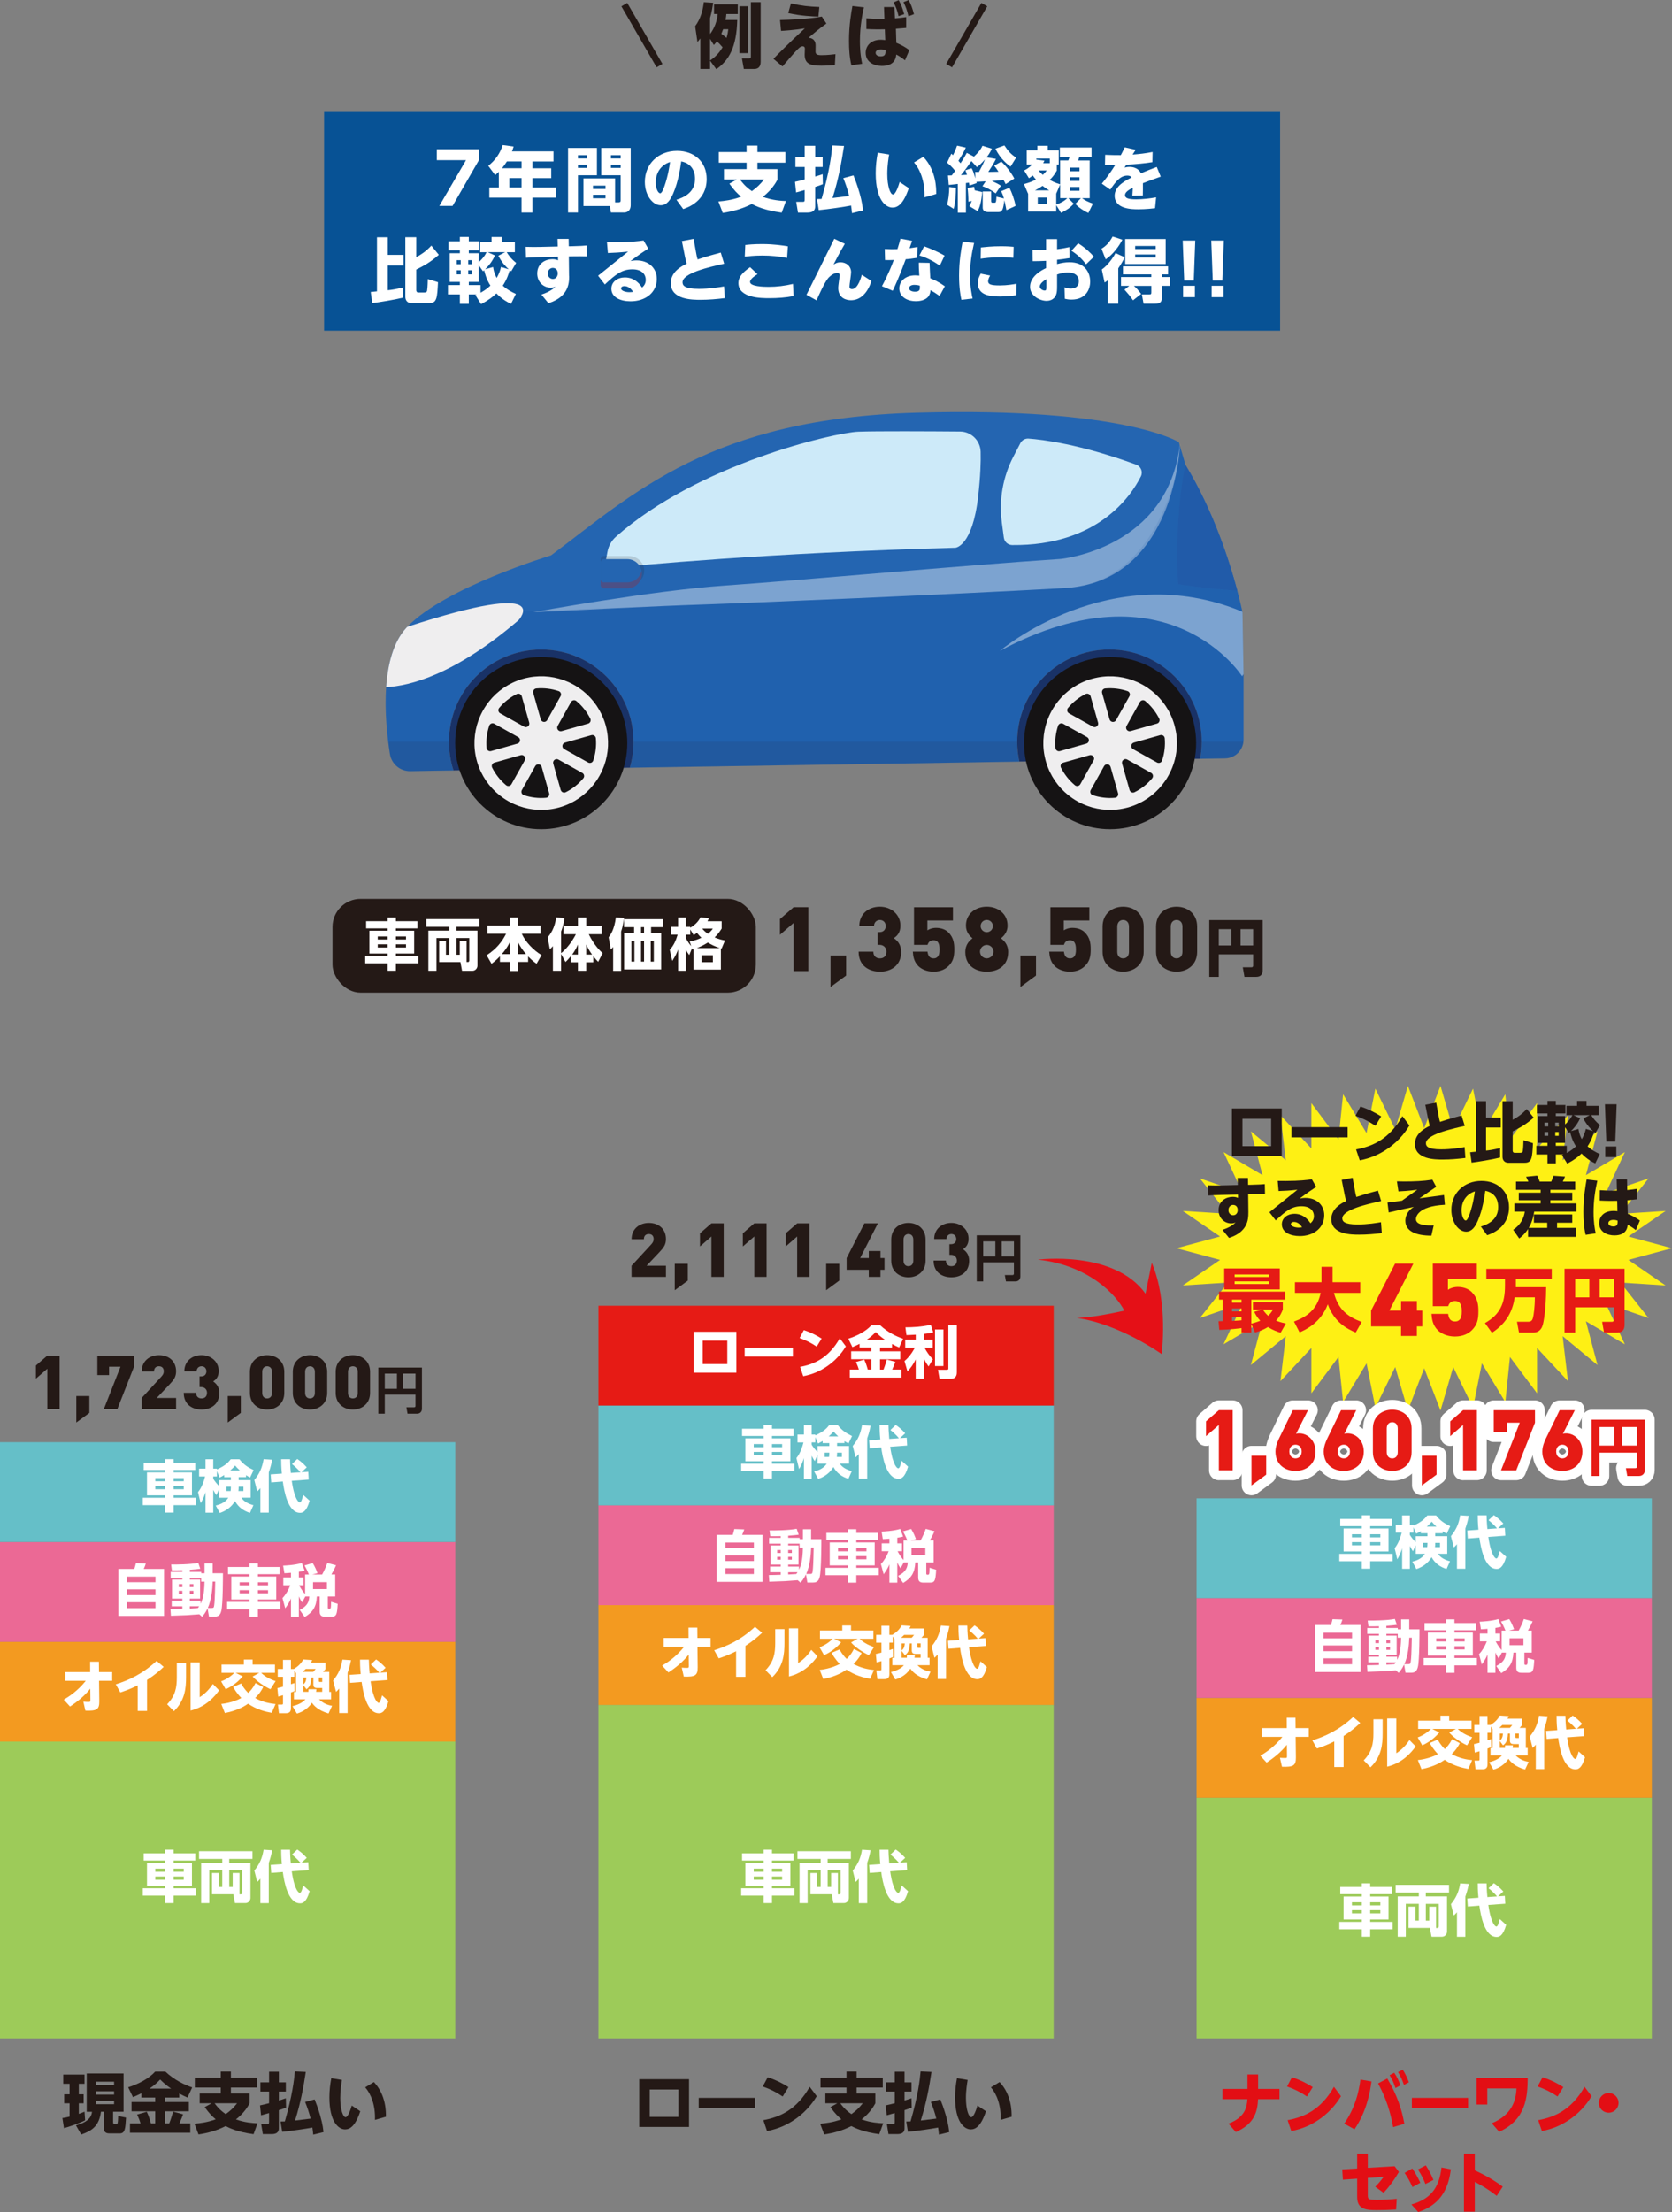 <?xml version="1.0" encoding="UTF-8"?>
<svg id="Layer_1" data-name="Layer 1" xmlns="http://www.w3.org/2000/svg" viewBox="0 0 640.95 847.6">
  <rect x="0" y="0" width="640.95" height="847.6" fill="#808080" stroke="none"/>
  <defs>
    <style>
      .cls-1 {
        fill: #65bfc8;
      }

      .cls-2 {
        fill: #fef014;
      }

      .cls-3, .cls-4 {
        fill: #241916;
      }

      .cls-5, .cls-6 {
        fill: #fff;
      }

      .cls-4 {
        opacity: .15;
      }

      .cls-7 {
        fill: #e61b15;
      }

      .cls-8 {
        fill: #054292;
      }

      .cls-8, .cls-9 {
        opacity: .1;
      }

      .cls-10 {
        fill: #151314;
      }

      .cls-6 {
        opacity: .4;
      }

      .cls-11 {
        fill: #eb6995;
      }

      .cls-12 {
        fill: #075295;
      }

      .cls-13 {
        fill: #e30e14;
      }

      .cls-14 {
        fill: #ab1f24;
        opacity: .3;
      }

      .cls-15 {
        fill: #215ba9;
      }

      .cls-16 {
        fill: none;
        stroke: #fff;
        stroke-linecap: round;
        stroke-linejoin: round;
        stroke-width: 7.52px;
      }

      .cls-17 {
        fill: #e51017;
      }

      .cls-18 {
        fill: #193267;
      }

      .cls-19 {
        fill: #cdeaf9;
      }

      .cls-20 {
        fill: #9dcb59;
      }

      .cls-21 {
        fill: #efeeef;
      }

      .cls-22 {
        fill: #2465b1;
      }

      .cls-23 {
        fill: #f39a20;
      }
    </style>
  </defs>
  <g>
    <polygon class="cls-2" points="640.95 478.29 624.23 482.77 638.5 492.57 621.21 491.46 631.96 505.04 615.55 499.41 622.89 515.12 607.95 506.29 612.4 523.06 599.03 511.99 601.07 529.22 589.22 516.53 589.23 533.89 578.84 519.98 577.06 537.25 568.08 522.4 564.69 539.42 557.08 523.82 552.21 540.48 545.96 524.28 539.71 540.48 534.85 523.82 527.24 539.42 523.86 522.4 514.87 537.25 513.09 519.98 502.7 533.89 502.7 516.53 490.85 529.22 492.9 511.99 479.52 523.05 483.97 506.28 469.03 515.11 476.37 499.4 459.96 505.03 470.72 491.46 453.43 492.56 467.7 482.77 450.98 478.29 467.7 473.8 453.43 464.01 470.72 465.11 459.97 451.53 476.37 457.17 469.04 441.46 483.98 450.29 479.53 433.52 492.9 444.59 490.85 427.35 502.7 440.04 502.7 422.68 513.09 436.59 514.87 419.32 523.85 434.18 527.24 417.15 534.85 432.76 539.71 416.09 545.96 432.29 552.21 416.09 557.08 432.76 564.68 417.15 568.07 434.18 577.05 419.32 578.84 436.59 589.23 422.68 589.22 440.04 601.08 427.36 599.03 444.59 612.4 433.52 607.96 450.29 622.9 441.46 615.56 457.17 631.96 451.54 621.21 465.12 638.5 464.01 624.23 473.8 640.95 478.29"/>
    <g>
      <g>
        <path class="cls-3" d="M472.25,424.74h19.1v18.29h-19.1v-18.29ZM487.29,439.18v-10.48h-11.01v10.48h11.01Z"/>
        <path class="cls-3" d="M516.61,431.9v3.9h-21.56v-3.9h21.56Z"/>
        <path class="cls-3" d="M527.25,431.37c-2.47-1.66-4.69-2.77-7.63-3.83l1.89-3.55c2.9.96,5.21,2.07,7.96,3.78l-2.22,3.6ZM540.3,431.27c-.98,1.61-3.48,5.49-8.19,8.77-3.38,2.34-6.8,3.8-10.86,4.58l-1.41-4.18c6.37-1.18,12.75-3.98,17.76-12.77l2.7,3.6Z"/>
        <path class="cls-3" d="M561.51,431.42c-5.44,1.21-14.89,3.35-14.89,6.65,0,1.11.71,2.34,5.84,2.34,3.88,0,7.41-.6,8.99-.88l.3,4.18c-2.87.35-5.77.6-8.67.6s-10.68,0-10.68-5.97c0-4.03,3.85-6.07,5.69-6.93-.25-.93-.4-1.44-.6-2.47l-1.11-5.62,4.18-.81,1.01,5.52c.1.58.18.88.43,1.84,3.5-1.16,6.6-1.99,8.29-2.44l1.21,3.98Z"/>
        <path class="cls-3" d="M563.58,441.52c.45-.03.63-.05,2.24-.23v-19.35h3.85v6.3h5.64v3.8h-5.64v8.84c1.13-.1,2.57-.3,5.39-.96v3.63c-2.92.73-8.62,1.66-10.93,1.94l-.55-3.98ZM575.97,421.95h3.91v7.13c1.56-.83,3.43-1.99,5.39-4.13l2.67,3.3c-2.75,2.39-4.61,3.53-8.06,5.27v7.43c0,.48.33.78.73.78h2.04c1.01,0,1.08-.43,1.13-.86.03-.15.18-1.23.23-3.96l3.65,1.13c-.28,5.59-.38,7.51-3.17,7.51h-6.37c-.48,0-2.14-.23-2.14-2.37v-21.24Z"/>
        <path class="cls-3" d="M611.5,445.78c-1.03-.5-3-1.46-5.21-3.75-1.23,1.18-2.75,2.39-5.49,3.85l-2.04-3.28c.35-.13.45-.18.58-.23h-2.92v3.4h-3.2v-3.4h-4.26v-3.33h4.26v-1.13h-3.63v-10.25h3.63v-1.03h-4.06v-3.22h4.06v-1.56h3.2v1.56h3.68v3.22h-3.68v1.03h3.55v3.2c1.11-1.01,2.04-2.04,2.82-3.58h-2.29v-3.55h4.06v-1.89h3.63v1.89h4.71v3.55h-2.92c.73,1.13,1.46,2.29,3.38,3.83l-1.76,3c-.33-.23-.4-.3-.53-.4-.4,1.36-1.01,3.33-2.49,5.54,1.49,1.36,2.97,2.17,4.69,2.95l-1.74,3.58ZM592.1,430.16v1.44h1.41v-1.44h-1.41ZM592.1,433.76v1.46h1.41v-1.46h-1.41ZM596.2,430.16v1.44h1.31v-1.44h-1.31ZM596.2,433.76v1.46h1.31v-1.46h-1.31ZM600.61,441.8c1.61-.88,2.67-1.74,3.53-2.57-.43-.63-1.51-2.32-2.24-5.49-.13.15-.18.18-.4.4l-1.54-2.19v5.97h-3.55v1.13h4.21v2.75ZM605.1,432.6c.15.96.35,2.17,1.26,3.9,1.08-1.81,1.38-3.17,1.56-3.93l2.77.83c-.86-.75-2.39-2.27-3.73-4.84l2.44-1.28h-6.25l2.59,1.18c-.55,1.21-1.38,2.85-3.5,4.94l2.85-.81Z"/>
        <path class="cls-3" d="M619.74,423.13l-.53,14.31h-3.43l-.53-14.31h4.48ZM615.38,439.3h4.23v4.08h-4.23v-4.08Z"/>
        <path class="cls-3" d="M478.55,464.65c.03,2.75-.35,7.43-7.41,9.7l-2.52-3.1c3.25-1.06,4.56-2.34,5.04-2.85-.38.18-.83.38-1.71.38-2.49,0-4.81-1.94-4.81-5.06,0-3.65,2.97-5.11,5.44-5.11,1.03,0,1.59.23,2.01.4l-.02-1.28-6.47.15c-3.07.08-4.43.2-4.96.23l-.1-3.91c1.79.08,3.73.05,4.99.03l6.47-.15-.08-2.72h3.98l.05,2.65,1.41-.03c2.65-.05,3.78-.15,4.99-.25l.08,3.9c-1.44-.08-3.45-.05-4.99-.02l-1.46.02.08,7.03ZM472.73,461.7c-1.01,0-1.81.81-1.81,1.99,0,1.29.91,1.97,1.81,1.97.98,0,1.74-.78,1.74-1.99,0-1.46-.96-1.96-1.74-1.96Z"/>
        <path class="cls-3" d="M486.63,464.5l10.73-8.62c-2.97.33-5.09.43-7.23.5l-.33-3.88c.98,0,1.94.02,3.15.02,5.21,0,8.34-.4,9.95-.63l1.66,2.9c-1.56,1.01-3.55,2.37-6.32,4.46.55-.1,1.21-.23,2.17-.23,4.18,0,7.23,2.62,7.23,6.63,0,4.84-4.01,7.99-9.4,7.99-3.55,0-6.85-1.39-6.85-4.51,0-2.52,2.29-4.03,4.81-4.03,3.8,0,5.64,2.85,6.15,3.63.88-.73,1.34-1.61,1.34-2.77,0-1.69-1.13-3.75-4.79-3.75s-5.92,1.74-9.85,5.42l-2.42-3.12ZM496.01,468.22c-.76,0-1.16.4-1.16.81,0,.91,1.69,1.36,2.97,1.36.58,0,1.01-.08,1.31-.13-.71-1.21-1.84-2.04-3.12-2.04Z"/>
        <path class="cls-3" d="M529.46,460.21c-5.44,1.21-14.89,3.35-14.89,6.65,0,1.11.71,2.34,5.84,2.34,3.88,0,7.41-.6,8.99-.88l.3,4.18c-2.87.35-5.77.6-8.67.6s-10.68,0-10.68-5.97c0-4.03,3.85-6.07,5.69-6.93-.25-.93-.4-1.44-.6-2.47l-1.11-5.62,4.18-.81,1.01,5.52c.1.58.18.88.43,1.84,3.5-1.16,6.6-1.99,8.29-2.44l1.21,3.98Z"/>
        <path class="cls-3" d="M553.9,461.65c-10.66.53-11.11,4.84-11.11,5.47,0,.96.58,1.99,3.48,2.32,1.61.2,2.82.13,3.35.08l-.91,3.96c-5.62,0-9.98-1.54-9.98-5.74,0-1.36.58-3.68,3.28-5.29-1.99.4-5.59,1.16-9.65,2.14l-.48-3.78c1.86-.25,3.7-.5,5.54-.73l5.89-4.21c-3.22.45-6.15.6-7.23.65l-.58-3.85c.83.03,1.64.05,2.87.05,3.58,0,7.18-.13,10.73-.68l1.46,2.72-6.42,4.41c1.69-.23,7.38-.98,9.42-1.26l.33,3.75Z"/>
        <path class="cls-3" d="M567.68,469.99c2.77-.86,6.65-2.62,6.65-7.48,0-1.21-.2-5.27-4.94-6.22-.38,2.65-1.03,7.18-2.87,11.46-1.01,2.32-2.27,4.21-4.48,4.21-2.85,0-5.67-3.53-5.67-8.34,0-6.37,4.79-11.11,11.54-11.11,6.22,0,10.58,4,10.58,10.05,0,7.94-6.9,10.25-8.39,10.76l-2.42-3.33ZM560.28,463.74c0,2.29.86,3.93,1.61,3.93.6,0,1.23-1.76,1.54-2.62,1.28-3.7,1.76-7.1,1.96-8.54-3.48,1.11-5.11,4.08-5.11,7.23Z"/>
        <path class="cls-3" d="M585.77,470.94c-1.26,1.94-2.47,2.9-3.38,3.63l-2.32-3.35c3-1.94,4.13-4.71,4.46-6.95h-3.98v-3.15h10.05v-1.23h-8.39v-2.87h8.39v-1.11h-9.45v-3.15h4.74c-.25-.63-.33-.78-.88-1.86l4.26-.43c.71,1.46.83,1.86.96,2.29h4.43c.43-.86.81-2.14.83-2.24l4.46.3c-.4,1.08-.68,1.59-.86,1.94h4.76v3.15h-9.52v1.11h8.39v2.87h-8.39v1.23h10v3.15h-16.2c-.15,1.01-.6,3.78-2.09,6.22h7.08v-1.97h-5.11v-3.15h14.71v3.15h-5.82v1.97h7.36v3.45h-18.49v-3Z"/>
        <path class="cls-3" d="M612.33,452.43c-.93,4.16-1.44,7.86-1.44,12.12,0,3.7.43,6.2.81,8.04l-3.85.58c-.68-2.87-.86-5.82-.86-8.77,0-5.64.86-10.3,1.23-12.45l4.11.48ZM619.74,451.87h3.98l.08,4.13c1.64-.15,2.44-.28,3.73-.48v4.01c-2.17.25-2.59.3-3.65.38l.13,5.19c1.56.68,2.9,1.33,4.63,2.59l-1.54,3.68c-1.13-.93-2.04-1.49-3.12-2.07-.08.88-.35,4.08-5.11,4.08-2.72,0-5.82-1.28-5.82-4.71,0-2.19,1.49-4.66,5.49-4.66.4,0,.43,0,1.49.1l-.08-3.98c-1.69.05-3.96.05-6.68-.1l.03-3.98c2.7.18,4.23.23,6.55.18l-.1-4.36ZM618.5,467.44c-1.11,0-1.94.45-1.94,1.26,0,.86,1.06,1.26,1.89,1.26,1.69,0,1.69-1.06,1.66-2.24-.3-.1-.83-.28-1.61-.28Z"/>
      </g>
      <g>
        <path class="cls-7" d="M490.94,510.67c-1.35-.4-3.05-1.01-4.86-2.18-1.91,1.17-3.56,1.7-4.97,2.1l-1.43-3.19v3.19h-3.75v-1.7c-.88.13-4.36.58-8.53.69l-.29-3.32c.27,0,1.33-.03,1.57-.03v-8.24h-1.38v-3.05h25.34v3.05h-12.96v9.19c.77-.19,1.75-.43,3.43-1.09-1.33-1.46-1.91-2.6-2.29-3.43l3.13-.88h-3.64v-2.82h11.45v2.84c-.35.9-1.04,2.58-2.58,4.22.8.35,1.67.66,3.75,1.14l-1.99,3.48ZM469.29,486.04h21.31v8.05h-21.31v-8.05ZM472.29,497.99v1.17h3.64v-1.17h-3.64ZM472.29,501.37v1.14h3.64v-1.14h-3.64ZM475.93,504.69h-3.64v1.46c1.22-.05,2.6-.16,3.64-.24v-1.22ZM473.28,488.35v.98h13.31v-.98h-13.31ZM473.28,491.01v1.01h13.31v-1.01h-13.31ZM484.09,501.79c.37.58.98,1.43,2.05,2.42,1.01-.96,1.49-1.78,1.86-2.42h-3.91Z"/>
        <path class="cls-7" d="M496.04,506.39c4.36-1.59,8.85-4.22,10.23-10.97h-9.86v-4.09h10.17v-5.9h4.25v5.9h10.6v4.09h-10.07c1.65,6.4,5.34,9.17,10.63,11.13l-2.28,4.04c-3.24-1.33-8.29-3.96-10.71-10.81-2.66,6.99-8.26,9.64-10.81,10.76l-2.15-4.14Z"/>
        <path class="cls-7" d="M543.15,508.25v3.66h-6.07v-3.66h-11.48v-6.07l9.19-17.98h7.01l-9.19,17.98h4.48v-3.66h6.07v3.66h2.06v6.07h-2.06Z"/>
        <path class="cls-7" d="M564.17,509.76c-1.21,1.21-3.31,2.37-6.42,2.37s-5.37-1.21-6.58-2.41c-1.99-1.99-2.26-4.24-2.41-6.27h6.38c.19,1.83.97,2.92,2.61,2.92.78,0,1.29-.19,1.79-.7.58-.58.82-1.6.82-3.23,0-3.08-1.05-3.93-2.61-3.93-1.87,0-2.33,1.25-2.61,1.99h-5.88v-16.31h16.89v5.76h-11.09v4.28c.54-.43,2.02-1.09,3.74-1.09,2.41,0,4.24.82,5.37,1.95,2.26,2.26,2.57,4.75,2.57,7.36,0,3.35-.51,5.25-2.57,7.32Z"/>
        <path class="cls-7" d="M580.67,497.09c-.82,5.13-2.9,9.8-8.74,13.6l-2.68-3.72c5.68-3.19,7.68-7.44,7.68-14.29v-2.55h-7.15v-3.93h25.08v3.93h-13.76v3.11h11.61c-.05,9.06-1.01,13.58-1.35,14.61-.21.64-.9,2.76-3.59,2.76h-5.47l-.77-4.14h4.3c1.36,0,1.62-.82,1.81-1.43.27-.96.74-4.06.74-7.94h-7.7Z"/>
        <path class="cls-7" d="M618.65,500.94h-14.8v9.67h-4.09v-24.44h23.01v21.36c0,1.25-.24,3.08-2.9,3.08h-4.97l-.72-4.12h3.67c.77,0,.8-.42.8-.82v-4.73ZM603.85,497.12h5.42v-7.04h-5.42v7.04ZM613.23,497.12h5.42v-7.04h-5.42v7.04Z"/>
      </g>
    </g>
    <path class="cls-17" d="M445.29,518.84s-16.06-11.5-32.51-13.83c5.53-.15,13.3-1.69,18.22-2.79-3.06-6.05-13.75-17.47-33.12-19.54,0,0,29.21-3.8,41.24,13.04l2.41-11.84c6.46,15.09,3.76,34.97,3.76,34.97Z"/>
    <g>
      <path class="cls-3" d="M23.91,811.59c.68-.08,1.21-.15,2.77-.55v-5.11h-2.09v-3.45h2.09v-4.01h-2.44v-3.53h8.16v3.53h-2.19v4.01h1.84v3.45h-1.84v4.06c.96-.33,1.54-.55,2.19-.83l.23,3.3c-2.22,1.13-6.17,2.49-8.11,3l-.6-3.85ZM33.25,794.51h14.11v14.66h-4.01v3.98c0,.08,0,.78.55.78h.78c.28,0,.38-.3.43-.5.13-.45.18-2.34.18-2.62l3.02.6c-.25,4.26-.4,6.07-2.39,6.07h-3.78c-.83,0-2.32,0-2.32-1.99v-6.32h-1.13c-.68,5.59-3.68,7.43-7.56,8.72l-2.02-3.5c3.9-1.06,5.9-2.67,6.15-5.21h-2.02v-14.66ZM36.8,797.66v1.23h6.93v-1.23h-6.93ZM36.8,801.34v1.26h6.93v-1.26h-6.93ZM36.8,804.99v1.29h6.93v-1.29h-6.93Z"/>
      <path class="cls-3" d="M54.19,802.1c-1.11.55-2.02.98-3.22,1.49l-1.84-3.78c3.65-1.13,7.83-3.22,10.33-6h3.93c3.68,3.38,7.38,5.04,10.28,6.05l-1.81,3.88c-.96-.43-2.02-.91-3.17-1.56v1.56h-5.37v1.71h9.07v3.55h-9.07v4.64h1.56c.81-2.12,1.23-3.65,1.46-4.51l3.83,1.03c-.3.83-.58,1.61-1.39,3.48h4.16v3.58h-23.13v-3.58h4.06c-.33-1.11-.58-1.81-1.31-3.4l3.7-1.06c.91,1.86,1.44,3.96,1.59,4.46h1.64v-4.64h-9.07v-3.55h9.07v-1.71h-5.29v-1.64ZM65.58,800.31c-2.04-1.39-3.43-2.72-4.18-3.48-.98,1.03-2.22,2.24-4.11,3.48h8.29Z"/>
      <path class="cls-3" d="M97.19,817.77c-6.27-.86-9.15-2.32-10.71-3.1-3.27,1.69-6.73,2.65-10.38,3.2l-1.56-4.11c2.09-.18,4.81-.48,8.14-1.69-1.36-1.16-2.47-2.24-4.21-4.66l2.65-1.49h-4.58v-3.73h8.09v-2.29h-9.95v-3.8h9.95v-2.32h3.88v2.32h10.03v3.8h-10.03v2.29h7.18v3.75c-.58,1.06-1.96,3.58-5.24,6.17,3.45,1.23,6.45,1.41,8.26,1.49l-1.51,4.16ZM82.26,805.93c.83,1.11,1.91,2.52,4.26,4.16,1.81-1.28,2.92-2.37,4.36-4.16h-8.62Z"/>
      <path class="cls-3" d="M109.64,807.59c-.73.3-.98.4-2.75.98v6.98c0,1.94-1.59,2.19-2.87,2.19h-3.27l-.63-3.85h2.09c.78,0,.93-.03.93-.81v-3.4c-.73.23-2.57.73-3.07.86l-.4-3.8c1.34-.3,2.39-.53,3.48-.83v-4.46h-3.33v-3.53h3.33v-4.08h3.75v4.08h2.67v3.53h-2.67v3.4c.86-.23,1.31-.38,2.67-.83l.08,3.58ZM117.22,793.91c-.93,6.1-1.94,11.69-4.11,18.62.93-.1,5.09-.6,5.95-.73-.6-2.44-1.36-4.56-2.09-6.37l3.63-.98c.48,1.18,1.26,3.15,2.14,6.17,1.03,3.6,1.18,5.59,1.26,6.37l-3.93.96c-.1-1.08-.18-1.79-.33-2.72-2.37.48-8.36,1.33-11.56,1.64l-.63-3.96c.66,0,.98,0,1.64-.03,2.85-9.8,3.55-15.87,3.85-19.15l4.18.18Z"/>
      <path class="cls-3" d="M131.08,796.98c-.2,1.29-.65,3.91-.65,6.9,0,4.51,1.08,7.38,2.04,7.38s2.02-3.17,2.37-4.46l3.27,2.19c-1.94,5.82-4.03,6.95-5.84,6.95-2.44,0-6-2.82-6-12.24,0-2.54.25-4.89.73-7.38l4.08.66ZM143.73,812.3c.2-5.54-1.46-9.88-3.73-12.47l3.33-2.02c4.66,4.91,4.64,11.41,4.61,13.28l-4.21,1.21Z"/>
    </g>
    <g>
      <path class="cls-3" d="M18.14,539.94v-15.46l-4.38,3.8v-5.04l4.38-3.8h4.72v20.5h-4.72Z"/>
      <path class="cls-3" d="M29.25,545.07v-10.13h5.01v6.45l-5.01,3.69Z"/>
      <path class="cls-3" d="M44.98,539.94h-5.18l6.39-16.24h-4.38v3.22h-4.49v-7.49h14.05v4.26l-6.39,16.24Z"/>
      <path class="cls-3" d="M54.31,539.94v-4.26l7.43-8.06c.75-.81,1.04-1.33,1.04-2.19,0-1.12-.63-1.9-1.84-1.9-.86,0-1.9.4-1.9,1.99h-4.72c0-4.03,3.05-6.25,6.62-6.25,3.8,0,6.56,2.33,6.56,6.19,0,2.16-.89,3.31-2.53,5.04l-4.9,5.18h7.43v4.26h-13.19Z"/>
      <path class="cls-3" d="M77.25,540.11c-3.4,0-6.82-1.81-6.82-6.42h4.72c0,1.44.92,2.16,2.1,2.16,1.24,0,2.1-.72,2.1-2.19,0-1.24-.92-2.16-2.19-2.16h-.66v-4.09h.66c1.41,0,1.96-1.01,1.96-1.93,0-1.3-.89-1.96-1.87-1.96s-1.87.69-1.87,1.93h-4.72c0-3.86,2.94-6.19,6.59-6.19s6.59,2.53,6.59,6.08c0,2.25-1.09,3.34-2.13,4,1.12.78,2.36,2.02,2.36,4.46,0,4.29-3.23,6.31-6.82,6.31Z"/>
      <path class="cls-3" d="M87.3,545.07v-10.13h5.01v6.45l-5.01,3.69Z"/>
      <path class="cls-3" d="M102.39,540.11c-3.4,0-6.59-2.16-6.59-6.39v-8.06c0-4.23,3.2-6.39,6.59-6.39s6.59,2.16,6.59,6.39v8.06c0,4.23-3.2,6.39-6.59,6.39ZM104.26,525.66c0-1.44-.86-2.13-1.87-2.13s-1.87.69-1.87,2.13v8.09c0,1.44.86,2.1,1.87,2.1s1.87-.66,1.87-2.1v-8.09Z"/>
      <path class="cls-3" d="M118.83,540.11c-3.4,0-6.59-2.16-6.59-6.39v-8.06c0-4.23,3.2-6.39,6.59-6.39s6.59,2.16,6.59,6.39v8.06c0,4.23-3.2,6.39-6.59,6.39ZM120.7,525.66c0-1.44-.86-2.13-1.87-2.13s-1.87.69-1.87,2.13v8.09c0,1.44.86,2.1,1.87,2.1s1.87-.66,1.87-2.1v-8.09Z"/>
      <path class="cls-3" d="M135.27,540.11c-3.4,0-6.59-2.16-6.59-6.39v-8.06c0-4.23,3.2-6.39,6.59-6.39s6.59,2.16,6.59,6.39v8.06c0,4.23-3.2,6.39-6.59,6.39ZM137.14,525.66c0-1.44-.86-2.13-1.87-2.13s-1.87.69-1.87,2.13v8.09c0,1.44.86,2.1,1.87,2.1s1.87-.66,1.87-2.1v-8.09Z"/>
      <path class="cls-3" d="M159.28,534.39h-11.78v7.31h-2.48v-17.67h16.72v15.79c0,1.22-.85,1.88-1.86,1.88h-3.66l-.43-2.44h2.88c.5,0,.6-.25.6-.56v-4.31ZM147.5,532.16h4.66v-5.82h-4.66v5.82ZM154.58,532.16h4.7v-5.82h-4.7v5.82Z"/>
    </g>
    <g>
      <path class="cls-3" d="M242.1,489.27v-4.26l7.43-8.06c.75-.81,1.04-1.33,1.04-2.19,0-1.12-.63-1.9-1.84-1.9-.86,0-1.9.4-1.9,1.99h-4.72c0-4.03,3.05-6.25,6.62-6.25,3.8,0,6.56,2.33,6.56,6.19,0,2.16-.89,3.31-2.53,5.04l-4.9,5.18h7.43v4.26h-13.19Z"/>
      <path class="cls-3" d="M258.66,494.39v-10.13h5.01v6.45l-5.01,3.69Z"/>
      <path class="cls-3" d="M272.71,489.27v-15.46l-4.38,3.8v-5.04l4.38-3.8h4.72v20.5h-4.72Z"/>
      <path class="cls-3" d="M289.15,489.27v-15.46l-4.38,3.8v-5.04l4.38-3.8h4.72v20.5h-4.72Z"/>
      <path class="cls-3" d="M305.59,489.27v-15.46l-4.38,3.8v-5.04l4.38-3.8h4.72v20.5h-4.72Z"/>
      <path class="cls-3" d="M316.7,494.39v-10.13h5.01v6.45l-5.01,3.69Z"/>
      <path class="cls-3" d="M337.52,486.56v2.71h-4.49v-2.71h-8.49v-4.49l6.8-13.3h5.18l-6.79,13.3h3.31v-2.71h4.49v2.71h1.53v4.49h-1.53Z"/>
      <path class="cls-3" d="M348.23,489.44c-3.4,0-6.59-2.16-6.59-6.39v-8.06c0-4.23,3.2-6.39,6.59-6.39s6.59,2.16,6.59,6.39v8.06c0,4.23-3.2,6.39-6.59,6.39ZM350.1,474.99c0-1.44-.86-2.13-1.87-2.13s-1.87.69-1.87,2.13v8.09c0,1.44.86,2.1,1.87,2.1s1.87-.66,1.87-2.1v-8.09Z"/>
      <path class="cls-3" d="M364.7,489.44c-3.4,0-6.82-1.81-6.82-6.42h4.72c0,1.44.92,2.16,2.1,2.16s2.1-.72,2.1-2.19c0-1.24-.92-2.16-2.19-2.16h-.66v-4.09h.66c1.41,0,1.96-1.01,1.96-1.93,0-1.3-.89-1.96-1.87-1.96s-1.87.69-1.87,1.93h-4.72c0-3.86,2.94-6.19,6.59-6.19s6.59,2.53,6.59,6.08c0,2.25-1.09,3.34-2.13,4,1.12.78,2.36,2.02,2.36,4.46,0,4.29-3.22,6.31-6.82,6.31Z"/>
      <path class="cls-3" d="M388.68,483.71h-11.78v7.31h-2.48v-17.67h16.72v15.79c0,1.22-.85,1.88-1.86,1.88h-3.66l-.43-2.44h2.88c.5,0,.6-.25.6-.56v-4.31ZM376.9,481.49h4.66v-5.82h-4.66v5.82ZM383.98,481.49h4.7v-5.82h-4.7v5.82Z"/>
    </g>
    <g>
      <g>
        <path class="cls-16" d="M467.24,563.42v-17.4l-4.92,4.28v-5.67l4.92-4.28h5.31v23.06h-5.31Z"/>
        <path class="cls-16" d="M479.75,569.19v-11.4h5.64v7.26l-5.64,4.15Z"/>
        <path class="cls-16" d="M496.62,563.62c-4.15,0-7.68-2.53-7.68-7.42,0-2.37,1.13-4.54,2.2-6.71l4.44-9.13h5.83l-4.57,9.04c.45-.16.94-.16,1.3-.16,2.82,0,6.16,2.4,6.16,6.96,0,4.89-3.53,7.42-7.68,7.42ZM496.62,553.58c-1.3,0-2.36.91-2.36,2.62s1.07,2.62,2.36,2.62,2.37-.91,2.37-2.62-1.07-2.62-2.37-2.62Z"/>
        <path class="cls-16" d="M515.12,563.62c-4.15,0-7.68-2.53-7.68-7.42,0-2.37,1.13-4.54,2.2-6.71l4.44-9.13h5.83l-4.57,9.04c.45-.16.94-.16,1.3-.16,2.82,0,6.16,2.4,6.16,6.96,0,4.89-3.53,7.42-7.68,7.42ZM515.12,553.58c-1.3,0-2.36.91-2.36,2.62s1.07,2.62,2.36,2.62,2.37-.91,2.37-2.62-1.07-2.62-2.37-2.62Z"/>
        <path class="cls-16" d="M533.71,563.62c-3.82,0-7.42-2.43-7.42-7.19v-9.07c0-4.76,3.6-7.19,7.42-7.19s7.42,2.43,7.42,7.19v9.07c0,4.76-3.6,7.19-7.42,7.19ZM535.82,547.36c0-1.62-.97-2.4-2.11-2.4s-2.11.78-2.11,2.4v9.1c0,1.62.97,2.37,2.11,2.37s2.11-.75,2.11-2.37v-9.1Z"/>
        <path class="cls-16" d="M545.05,569.19v-11.4h5.64v7.26l-5.64,4.15Z"/>
        <path class="cls-16" d="M560.86,563.42v-17.4l-4.92,4.28v-5.67l4.92-4.28h5.31v23.06h-5.31Z"/>
        <path class="cls-16" d="M581.23,563.42h-5.83l7.19-18.27h-4.92v3.63h-5.05v-8.42h15.81v4.79l-7.19,18.27Z"/>
        <path class="cls-16" d="M598.92,563.62c-4.15,0-7.68-2.53-7.68-7.42,0-2.37,1.13-4.54,2.2-6.71l4.44-9.13h5.83l-4.57,9.04c.45-.16.94-.16,1.3-.16,2.82,0,6.16,2.4,6.16,6.96,0,4.89-3.53,7.42-7.68,7.42ZM598.92,553.58c-1.3,0-2.36.91-2.36,2.62s1.07,2.62,2.36,2.62,2.37-.91,2.37-2.62-1.07-2.62-2.37-2.62Z"/>
        <path class="cls-16" d="M627.55,556.63h-14.4v8.94h-3.03v-21.59h20.43v19.3c0,1.49-1.04,2.29-2.27,2.29h-4.47l-.52-2.98h3.52c.62,0,.73-.31.73-.69v-5.27ZM613.14,553.92h5.7v-7.12h-5.7v7.12ZM621.8,553.92h5.75v-7.12h-5.75v7.12Z"/>
      </g>
      <g>
        <path class="cls-7" d="M467.24,563.42v-17.4l-4.92,4.28v-5.67l4.92-4.28h5.31v23.06h-5.31Z"/>
        <path class="cls-7" d="M479.75,569.19v-11.4h5.64v7.26l-5.64,4.15Z"/>
        <path class="cls-7" d="M496.62,563.62c-4.15,0-7.68-2.53-7.68-7.42,0-2.37,1.13-4.54,2.2-6.71l4.44-9.13h5.83l-4.57,9.04c.45-.16.94-.16,1.3-.16,2.82,0,6.16,2.4,6.16,6.96,0,4.89-3.53,7.42-7.68,7.42ZM496.62,553.58c-1.3,0-2.36.91-2.36,2.62s1.07,2.62,2.36,2.62,2.37-.91,2.37-2.62-1.07-2.62-2.37-2.62Z"/>
        <path class="cls-7" d="M515.12,563.62c-4.15,0-7.68-2.53-7.68-7.42,0-2.37,1.13-4.54,2.2-6.71l4.44-9.13h5.83l-4.57,9.04c.45-.16.94-.16,1.3-.16,2.82,0,6.16,2.4,6.16,6.96,0,4.89-3.53,7.42-7.68,7.42ZM515.12,553.58c-1.3,0-2.36.91-2.36,2.62s1.07,2.62,2.36,2.62,2.37-.91,2.37-2.62-1.07-2.62-2.37-2.62Z"/>
        <path class="cls-7" d="M533.71,563.62c-3.82,0-7.42-2.43-7.42-7.19v-9.07c0-4.76,3.6-7.19,7.42-7.19s7.42,2.43,7.42,7.19v9.07c0,4.76-3.6,7.19-7.42,7.19ZM535.82,547.36c0-1.62-.97-2.4-2.11-2.4s-2.11.78-2.11,2.4v9.1c0,1.62.97,2.37,2.11,2.37s2.11-.75,2.11-2.37v-9.1Z"/>
        <path class="cls-7" d="M545.05,569.19v-11.4h5.64v7.26l-5.64,4.15Z"/>
        <path class="cls-7" d="M560.86,563.42v-17.4l-4.92,4.28v-5.67l4.92-4.28h5.31v23.06h-5.31Z"/>
        <path class="cls-7" d="M581.23,563.42h-5.83l7.19-18.27h-4.92v3.63h-5.05v-8.42h15.81v4.79l-7.19,18.27Z"/>
        <path class="cls-7" d="M598.92,563.62c-4.15,0-7.68-2.53-7.68-7.42,0-2.37,1.13-4.54,2.2-6.71l4.44-9.13h5.83l-4.57,9.04c.45-.16.94-.16,1.3-.16,2.82,0,6.16,2.4,6.16,6.96,0,4.89-3.53,7.42-7.68,7.42ZM598.92,553.58c-1.3,0-2.36.91-2.36,2.62s1.07,2.62,2.36,2.62,2.37-.91,2.37-2.62-1.07-2.62-2.37-2.62Z"/>
        <path class="cls-7" d="M627.55,556.63h-14.4v8.94h-3.03v-21.59h20.43v19.3c0,1.49-1.04,2.29-2.27,2.29h-4.47l-.52-2.98h3.52c.62,0,.73-.31.73-.69v-5.27ZM613.14,553.92h5.7v-7.12h-5.7v7.12ZM621.8,553.92h5.75v-7.12h-5.75v7.12Z"/>
      </g>
    </g>
    <g>
      <g>
        <rect class="cls-20" y="667.35" width="174.52" height="113.72"/>
        <rect class="cls-23" y="629.11" width="174.52" height="38.24"/>
        <rect class="cls-11" y="590.87" width="174.52" height="38.24"/>
        <rect class="cls-1" y="552.62" width="174.52" height="38.24"/>
      </g>
      <g>
        <path class="cls-5" d="M74.83,712.91h-8.29v.91h7.04v8.79h-7.04v.93h8.61v2.83h-8.61v2.85h-3.2v-2.85h-8.61v-2.83h8.61v-.93h-7v-8.79h7v-.91h-8.27v-2.76h8.27v-1.4h3.2v1.4h8.29v2.76ZM59.54,716.02v1.19h3.8v-1.19h-3.8ZM59.54,719.04v1.23h3.8v-1.23h-3.8ZM66.54,716.02v1.19h3.89v-1.19h-3.89ZM66.54,719.04v1.23h3.89v-1.23h-3.89Z"/>
        <path class="cls-5" d="M85.2,716.62h-4.99v12.61h-3.11v-15.46h8.1v-1.47h-8.9v-2.96h20.47v2.96h-8.9v1.47h8.14v13.49c0,1.01-.82,1.96-1.92,1.96h-4.02l-.63-3.37h-8.18v-8.16h2.61v5.35h1.32v-6.43ZM87.88,723.05h1.32v-5.35h2.61v8.16h.37c.54,0,.67-.11.67-.71v-8.53h-4.97v6.43Z"/>
        <path class="cls-5" d="M99.82,719.84c-.5.58-.73.84-1.23,1.27l-1.1-4.36c2.03-2.5,3.02-4.73,3.56-7.99l3.3.22c-.22,1.01-.56,2.74-1.32,4.84v15.42h-3.22v-9.39ZM108.05,714.27c-.26-2.59-.26-4.4-.26-5.5h3.39c.02,1.01.06,2.72.3,5.27l3.71-.26c-1.04-1.3-2.59-2.61-3.26-3.15l2.03-1.94c.97.67,2.27,1.64,3.63,3.2l-2.01,1.86,2.59-.17.17,3-6.5.47c1.08,7.54,2.81,8.27,3.07,8.27.43,0,.71-.78.82-1.12.09-.26.43-1.43.52-1.75l2.44,2.22c-1.25,4.43-2.79,4.64-3.67,4.64-4.69,0-6.13-8.46-6.61-12l-4.43.35-.22-3.07,4.27-.3Z"/>
      </g>
      <g>
        <path class="cls-5" d="M24.44,651.27c1.79-1.06,5.27-3.24,8.44-7.23h-7.86v-3.35h9.54l-.02-3.97h3.37l.04,3.97h5.05v3.35h-5.03l.09,7.86c.04,3.17-1.01,3.74-5.33,3.58l-.78-3.43c.73.07,1.62.09,1.94.09.76,0,.76-.07.76-.91l-.04-4.17c-2.16,2.72-4.86,4.94-7.77,6.84l-2.4-2.63Z"/>
        <path class="cls-5" d="M56.36,655.59h-3.58v-9.8c-2.96,1.49-5.23,2.25-6.65,2.72l-1.75-3.11c4.81-1.55,10.02-3.78,15.65-8.98l2.72,2.29c-1.49,1.38-3.37,3.07-6.39,5.01v11.88Z"/>
        <path class="cls-5" d="M71.32,637.3v5.27c0,4.43-.43,9-4.66,13.13l-2.59-2.66c3.17-3.28,3.71-6.43,3.71-10.32v-5.42h3.54ZM76.55,637v13.32c2.29-1.45,3.91-3.35,5.05-5.05l2.38,2.44c-1.62,2.27-4.99,6.3-10.93,7.75v-18.46h3.5Z"/>
        <path class="cls-5" d="M103.67,647.27c-2.46-1.14-5.2-3.02-6.82-4.86l2.53-1.42h-9.05l2.72,1.36c-2.55,2.98-5.18,4.3-6.54,4.94l-1.75-3.04c2.55-.93,4.4-2.55,5.05-3.26h-4.88v-3.17h8.55v-1.92h3.35v1.92h8.57v3.17h-5.27c1.01,1.04,2.85,2.31,5.51,3.17l-1.96,3.11ZM92.44,645.09c.32.6,1.19,2.14,2.72,3.61.82-.8,1.75-1.75,2.79-3.8l2.94,1.55c-.3.6-1.1,2.25-3.09,4.19,2.87,1.6,5.66,2.09,7.82,2.31l-1.45,3.37c-2.42-.43-5.77-1.23-9.07-3.5-1.12.78-3.91,2.63-8.9,3.58l-1.38-3.48c.93-.11,4.51-.54,7.69-2.29-1.75-1.77-2.81-3.65-3.15-4.23l3.09-1.32Z"/>
        <path class="cls-5" d="M113.48,648.27v-7.17l-.65-1.01v2.4h-1.3v2.87c.35-.11.54-.17,1.36-.45l.04,3.07c-.5.22-.89.37-1.4.56v5.94c0,.61,0,1.99-1.86,1.99h-2.74l-.39-3.32h1.55c.39,0,.39-.28.39-.58v-3c-.5.15-.91.26-1.84.52l-.3-3.26c.63-.13,1.04-.22,2.14-.52v-3.8h-2.01v-3h2.01v-3.48h3.04v3.48h1.14c1.08-.69,2.5-1.62,3.61-3.63l3.41.22c-.15.35-.22.5-.5.97h5.59v2.5c-.35.39-.58.69-.93,1.06h2.38v7.67h.71v2.83h-4.66c1.96,1.94,4.15,2.35,5.03,2.5l-1.36,2.94c-4.02-1.17-5.61-3.02-6.37-4.12-1.9,2.96-4.9,3.91-5.76,4.17l-1.68-2.85c2.91-.71,4.3-1.84,4.94-2.63h-4.4v-2.83h.8ZM120.08,640.6c.3-.3.37-.39.93-1.1h-3.82c-.56.58-.91.86-1.19,1.1h4.08ZM118.23,648.27c.02-.35.04-.52.04-.99h3.02c-.06.56-.09.73-.13.99h2.35v-1.47h-1.88c-.76,0-1.51-.09-1.51-1.38v-2.63h-.76c-.13,3.13-1.06,3.87-1.88,4.51l-1.25-1.66v2.63h1.99ZM116.24,642.78v2.68c.5-.43,1.1-.95,1.19-2.68h-1.19ZM122.22,642.78v1.27c0,.34.06.43.54.43h.76v-1.71h-1.3Z"/>
        <path class="cls-5" d="M130.04,647.01c-.5.58-.73.84-1.23,1.27l-1.1-4.36c2.03-2.5,3.02-4.73,3.56-7.99l3.3.22c-.22,1.01-.56,2.74-1.32,4.84v15.42h-3.22v-9.39ZM138.27,641.44c-.26-2.59-.26-4.4-.26-5.5h3.39c.02,1.01.06,2.72.3,5.27l3.71-.26c-1.04-1.3-2.59-2.61-3.26-3.15l2.03-1.94c.97.67,2.27,1.64,3.63,3.2l-2.01,1.86,2.59-.17.17,3-6.5.47c1.08,7.54,2.81,8.27,3.07,8.27.43,0,.71-.78.82-1.12.09-.26.43-1.43.52-1.75l2.44,2.22c-1.25,4.43-2.79,4.64-3.67,4.64-4.69,0-6.13-8.46-6.61-12l-4.43.35-.22-3.07,4.27-.3Z"/>
      </g>
      <g>
        <path class="cls-5" d="M51.5,601.18c.26-.73.52-1.86.6-2.22l3.8.13c-.13.45-.52,1.55-.8,2.09h7.79v18.01h-17.53v-18.01h6.13ZM59.6,604.13h-10.93v2.14h10.93v-2.14ZM59.6,609.01h-10.93v2.2h10.93v-2.2ZM59.6,613.94h-10.93v2.27h10.93v-2.27Z"/>
        <path class="cls-5" d="M76.4,618.56c-.69.07-4.08.3-4.84.35-.73.02-5.1.17-6.05.22l-.17-2.53c.65.02,3.84-.09,4.56-.11v-.99h-4.08v-2.16h4.08v-.76h-3.95v-7.34h3.95v-.67h-4.47v-2.25h4.47v-.65c-1.01.02-3.09.06-4.02.04l-.28-2.22c1.94.02,7.34-.02,10.41-.63l.76,2.25c-.78.11-1.34.19-4.02.41v.8h4.38v.52h1.27v-3.8h3.13v3.8h3.93c0,.91,0,11.98-.63,14.42-.32,1.21-.76,2.2-2.53,2.2h-2.2l-.54-3.15c-.84,1.75-1.51,2.53-2.09,3.2l-1.08-.95ZM68.54,606.99v1.14h1.36v-1.14h-1.36ZM68.54,609.58v1.12h1.36v-1.12h-1.36ZM77.11,606.04v-1.47h-4.36v.67h3.95v7.34h-3.95v.76h4.12v1.17c.69-1.3,1.42-3.24,1.53-8.46h-1.3ZM72.75,606.99v1.14h1.4v-1.14h-1.4ZM72.75,609.58v1.12h1.4v-1.12h-1.4ZM72.75,615.49v.88c1.27-.09,1.66-.11,3.11-.19.26-.34.35-.5.48-.69h-3.58ZM81.1,616.16c.8,0,.88-.17,1.01-1.1.15-1.06.26-2.74.39-9.03h-.97c-.11,3.02-.5,7-1.88,10.13h1.45Z"/>
        <path class="cls-5" d="M107.15,603.19h-8.29v.91h7.04v8.79h-7.04v.93h8.61v2.83h-8.61v2.85h-3.2v-2.85h-8.61v-2.83h8.61v-.93h-7v-8.79h7v-.91h-8.27v-2.76h8.27v-1.4h3.2v1.4h8.29v2.76ZM91.86,606.29v1.19h3.8v-1.19h-3.8ZM91.86,609.32v1.23h3.8v-1.23h-3.8ZM98.86,606.29v1.19h3.89v-1.19h-3.89ZM98.86,609.32v1.23h3.89v-1.23h-3.89Z"/>
        <path class="cls-5" d="M117.02,611.78l-1.19,2.22c-.41-.58-.76-1.06-1.27-2.29v7.79h-3.02v-7c-.48,1.12-.91,1.99-2.2,3.78l-1.06-3.91c1.32-1.4,2.29-3.11,2.98-4.92h-2.66v-3h2.94v-1.79c-1.17.11-1.83.13-2.53.17l-.48-2.92c.82-.02,4.38-.17,7.17-.99l1.08,2.92c-.65.17-1.1.28-2.22.45v2.16h1.79v3h-1.68c.19.39,1.1,2.12,2.29,3.37v-7.49h1.45c-.13-.3-.63-1.66-1.68-3.48l3.15-.91c.93,1.51,1.42,2.76,1.83,3.87l-2.01.52h3.78c.78-1.34,1.64-3.39,1.99-4.43l3.35.88c-.24.58-.63,1.49-1.79,3.54h1.47v8.44h-2.83v4.21c0,.13,0,.5.39.5.8,0,.82,0,.86-2.68l2.53.76c-.22,3.82-.39,4.94-2.27,4.94h-2.66c-1.6,0-1.96-.84-1.96-2.01v-5.72h-1.1c-.19,3.97-1.53,5.98-4.66,7.86l-1.92-2.74c3.15-1.49,3.58-3.41,3.69-5.12h-1.53ZM120,606.25v2.66h5.31v-2.66h-5.31Z"/>
      </g>
      <g>
        <path class="cls-5" d="M74.83,563.28h-8.29v.91h7.04v8.79h-7.04v.93h8.61v2.83h-8.61v2.85h-3.2v-2.85h-8.61v-2.83h8.61v-.93h-7v-8.79h7v-.91h-8.27v-2.76h8.27v-1.4h3.2v1.4h8.29v2.76ZM59.54,566.39v1.19h3.8v-1.19h-3.8ZM59.54,569.41v1.23h3.8v-1.23h-3.8ZM66.54,566.39v1.19h3.89v-1.19h-3.89ZM66.54,569.41v1.23h3.89v-1.23h-3.89Z"/>
        <path class="cls-5" d="M94.31,566h-2.83v1.14h4.6v6.74h-3.54c.93,1.55,3.02,2.48,4.6,2.87l-1.32,2.96c-2.44-.8-4.38-2.07-5.74-4.53-1.27,2.2-3.41,3.76-5.83,4.56l-1.55-2.85c.89-.22,3.48-.84,4.81-3h-3.52v-3.3l-1.06,2.33c-.3-.43-.65-.95-1.19-2.03v8.74h-2.96v-7.88c-.15.52-.69,2.31-1.86,4.23l-1.01-4.23c.6-.78,1.79-2.33,2.7-6h-2.29v-3h2.46v-3.58h2.96v3.58h1.4v.32c3.3-1.47,4.45-2.81,5.31-3.91h3.33c1.55,1.96,3.02,2.98,5.44,4.15l-1.36,2.85c-.91-.5-1.21-.69-1.55-.91v.75ZM85.95,565.2c-.69.45-1.23.71-1.77.97l-1.04-2.46v2.03h-1.4v.91c.63.99,1.38,1.92,2.25,2.79v-2.29h4.51v-1.14h-2.55v-.8ZM88.5,569.69h-1.75v1.64h1.64c.04-.24.11-.67.11-1.27v-.37ZM91.93,563.45c-.93-.84-1.38-1.38-1.79-1.88-.45.54-.76.88-1.88,1.88h3.67ZM93.32,571.33v-1.64h-1.84c0,.69,0,.91-.09,1.64h1.92Z"/>
        <path class="cls-5" d="M99.82,570.21c-.5.58-.73.84-1.23,1.27l-1.1-4.36c2.03-2.5,3.02-4.73,3.56-7.99l3.3.22c-.22,1.01-.56,2.74-1.32,4.84v15.42h-3.22v-9.39ZM108.05,564.64c-.26-2.59-.26-4.4-.26-5.5h3.39c.02,1.01.06,2.72.3,5.27l3.71-.26c-1.04-1.3-2.59-2.61-3.26-3.15l2.03-1.94c.97.67,2.27,1.64,3.63,3.2l-2.01,1.86,2.59-.17.17,3-6.5.47c1.08,7.54,2.81,8.27,3.07,8.27.43,0,.71-.78.82-1.12.09-.26.43-1.43.52-1.75l2.44,2.22c-1.25,4.43-2.79,4.64-3.67,4.64-4.69,0-6.13-8.46-6.61-12l-4.43.35-.22-3.07,4.27-.3Z"/>
      </g>
    </g>
    <g>
      <g>
        <rect class="cls-20" x="458.7" y="688.84" width="174.52" height="92.23"/>
        <rect class="cls-23" x="458.7" y="650.6" width="174.52" height="38.24"/>
        <rect class="cls-11" x="458.7" y="612.36" width="174.52" height="38.24"/>
        <rect class="cls-1" x="458.7" y="574.12" width="174.52" height="38.24"/>
      </g>
      <g>
        <path class="cls-5" d="M533.54,725.8h-8.29v.91h7.04v8.79h-7.04v.93h8.61v2.83h-8.61v2.85h-3.2v-2.85h-8.62v-2.83h8.62v-.93h-7v-8.79h7v-.91h-8.27v-2.76h8.27v-1.4h3.2v1.4h8.29v2.76ZM518.25,728.91v1.19h3.8v-1.19h-3.8ZM518.25,731.93v1.23h3.8v-1.23h-3.8ZM525.25,728.91v1.19h3.89v-1.19h-3.89ZM525.25,731.93v1.23h3.89v-1.23h-3.89Z"/>
        <path class="cls-5" d="M543.9,729.51h-4.99v12.61h-3.11v-15.46h8.1v-1.47h-8.9v-2.96h20.47v2.96h-8.9v1.47h8.14v13.49c0,1.01-.82,1.96-1.92,1.96h-4.02l-.63-3.37h-8.18v-8.16h2.61v5.35h1.32v-6.43ZM546.58,735.95h1.32v-5.35h2.61v8.16h.37c.54,0,.67-.11.67-.71v-8.53h-4.97v6.43Z"/>
        <path class="cls-5" d="M558.53,732.73c-.5.58-.73.84-1.23,1.27l-1.1-4.36c2.03-2.5,3.02-4.73,3.56-7.99l3.3.22c-.22,1.01-.56,2.74-1.32,4.84v15.42h-3.22v-9.39ZM566.75,727.16c-.26-2.59-.26-4.4-.26-5.5h3.39c.02,1.01.06,2.72.3,5.27l3.71-.26c-1.04-1.3-2.59-2.61-3.26-3.15l2.03-1.94c.97.67,2.27,1.64,3.63,3.2l-2.01,1.86,2.59-.17.17,3-6.5.47c1.08,7.54,2.81,8.27,3.07,8.27.43,0,.71-.78.82-1.12.09-.26.43-1.43.52-1.75l2.44,2.22c-1.25,4.43-2.79,4.64-3.67,4.64-4.69,0-6.13-8.46-6.61-12l-4.43.35-.22-3.07,4.27-.3Z"/>
      </g>
      <g>
        <path class="cls-5" d="M483.15,672.76c1.79-1.06,5.27-3.24,8.44-7.23h-7.86v-3.35h9.54l-.02-3.97h3.37l.04,3.97h5.05v3.35h-5.03l.09,7.86c.04,3.17-1.01,3.74-5.33,3.58l-.78-3.43c.73.07,1.62.09,1.94.09.76,0,.76-.07.76-.91l-.04-4.17c-2.16,2.72-4.86,4.94-7.77,6.84l-2.4-2.63Z"/>
        <path class="cls-5" d="M515.06,677.08h-3.58v-9.8c-2.96,1.49-5.22,2.25-6.65,2.72l-1.75-3.11c4.82-1.55,10.02-3.78,15.65-8.98l2.72,2.29c-1.49,1.38-3.37,3.07-6.39,5.01v11.88Z"/>
        <path class="cls-5" d="M530.03,658.79v5.27c0,4.43-.43,9-4.66,13.13l-2.59-2.66c3.17-3.28,3.71-6.43,3.71-10.32v-5.42h3.54ZM535.26,658.49v13.32c2.29-1.45,3.91-3.35,5.05-5.05l2.38,2.44c-1.62,2.27-4.99,6.3-10.92,7.75v-18.46h3.5Z"/>
        <path class="cls-5" d="M562.38,668.77c-2.46-1.14-5.2-3.02-6.82-4.86l2.53-1.42h-9.05l2.72,1.36c-2.55,2.98-5.18,4.3-6.54,4.94l-1.75-3.04c2.55-.93,4.4-2.55,5.05-3.26h-4.88v-3.17h8.55v-1.92h3.35v1.92h8.57v3.17h-5.27c1.01,1.04,2.85,2.31,5.51,3.17l-1.96,3.11ZM551.15,666.59c.32.6,1.19,2.14,2.72,3.61.82-.8,1.75-1.75,2.79-3.8l2.94,1.55c-.3.6-1.1,2.25-3.09,4.19,2.87,1.6,5.66,2.09,7.82,2.31l-1.45,3.37c-2.42-.43-5.76-1.23-9.07-3.5-1.12.78-3.91,2.63-8.9,3.58l-1.38-3.48c.93-.11,4.51-.54,7.69-2.29-1.75-1.77-2.81-3.65-3.15-4.23l3.09-1.32Z"/>
        <path class="cls-5" d="M572.18,669.76v-7.17l-.65-1.01v2.4h-1.3v2.87c.35-.11.54-.17,1.36-.45l.04,3.07c-.5.22-.88.37-1.4.56v5.94c0,.6,0,1.99-1.86,1.99h-2.74l-.39-3.33h1.55c.39,0,.39-.28.39-.58v-3c-.5.15-.91.26-1.84.52l-.3-3.26c.63-.13,1.04-.22,2.14-.52v-3.8h-2.01v-3h2.01v-3.48h3.04v3.48h1.14c1.08-.69,2.5-1.62,3.61-3.63l3.41.22c-.15.35-.22.5-.5.97h5.59v2.5c-.34.39-.58.69-.93,1.06h2.38v7.67h.71v2.83h-4.66c1.96,1.94,4.15,2.35,5.03,2.5l-1.36,2.94c-4.02-1.17-5.61-3.02-6.37-4.12-1.9,2.96-4.9,3.91-5.76,4.17l-1.68-2.85c2.92-.71,4.3-1.84,4.94-2.63h-4.4v-2.83h.8ZM578.79,662.1c.3-.3.37-.39.93-1.1h-3.82c-.56.58-.91.86-1.19,1.1h4.08ZM576.93,669.76c.02-.35.04-.52.04-.99h3.02c-.07.56-.09.73-.13.99h2.35v-1.47h-1.88c-.75,0-1.51-.09-1.51-1.38v-2.63h-.76c-.13,3.13-1.06,3.87-1.88,4.51l-1.25-1.66v2.63h1.99ZM574.95,664.28v2.68c.5-.43,1.1-.95,1.19-2.68h-1.19ZM580.93,664.28v1.27c0,.34.07.43.54.43h.76v-1.71h-1.3Z"/>
        <path class="cls-5" d="M588.75,668.51c-.5.58-.73.84-1.23,1.27l-1.1-4.36c2.03-2.5,3.02-4.73,3.56-7.99l3.3.22c-.22,1.01-.56,2.74-1.32,4.84v15.42h-3.22v-9.39ZM596.97,662.94c-.26-2.59-.26-4.4-.26-5.5h3.39c.02,1.01.06,2.72.3,5.27l3.71-.26c-1.04-1.3-2.59-2.61-3.26-3.15l2.03-1.94c.97.67,2.27,1.64,3.63,3.2l-2.01,1.86,2.59-.17.17,3-6.5.47c1.08,7.54,2.81,8.27,3.07,8.27.43,0,.71-.78.82-1.12.09-.26.43-1.43.52-1.75l2.44,2.22c-1.25,4.43-2.79,4.64-3.67,4.64-4.69,0-6.13-8.46-6.61-12l-4.43.35-.22-3.07,4.27-.3Z"/>
      </g>
      <g>
        <path class="cls-5" d="M510.21,622.67c.26-.73.52-1.86.6-2.22l3.8.13c-.13.45-.52,1.55-.8,2.09h7.79v18.01h-17.53v-18.01h6.13ZM518.3,625.63h-10.92v2.14h10.92v-2.14ZM518.3,630.51h-10.92v2.2h10.92v-2.2ZM518.3,635.43h-10.92v2.27h10.92v-2.27Z"/>
        <path class="cls-5" d="M535.1,640.05c-.69.07-4.08.3-4.84.35-.73.02-5.1.17-6.05.22l-.17-2.53c.65.02,3.84-.09,4.56-.11v-.99h-4.08v-2.16h4.08v-.76h-3.95v-7.34h3.95v-.67h-4.47v-2.25h4.47v-.65c-1.01.02-3.09.06-4.02.04l-.28-2.22c1.94.02,7.34-.02,10.41-.63l.76,2.25c-.78.11-1.34.19-4.02.41v.8h4.38v.52h1.27v-3.8h3.13v3.8h3.93c0,.91,0,11.98-.63,14.42-.32,1.21-.76,2.2-2.53,2.2h-2.2l-.54-3.15c-.84,1.75-1.51,2.53-2.09,3.2l-1.08-.95ZM527.25,628.48v1.14h1.36v-1.14h-1.36ZM527.25,631.07v1.12h1.36v-1.12h-1.36ZM535.82,627.53v-1.47h-4.36v.67h3.95v7.34h-3.95v.76h4.12v1.17c.69-1.3,1.42-3.24,1.53-8.46h-1.3ZM531.46,628.48v1.14h1.4v-1.14h-1.4ZM531.46,631.07v1.12h1.4v-1.12h-1.4ZM531.46,636.99v.88c1.27-.09,1.66-.11,3.11-.19.26-.34.34-.5.47-.69h-3.58ZM539.81,637.66c.8,0,.89-.17,1.01-1.1.15-1.06.26-2.74.39-9.03h-.97c-.11,3.02-.5,7-1.88,10.13h1.45Z"/>
        <path class="cls-5" d="M565.85,624.68h-8.29v.91h7.04v8.79h-7.04v.93h8.61v2.83h-8.61v2.85h-3.2v-2.85h-8.62v-2.83h8.62v-.93h-7v-8.79h7v-.91h-8.27v-2.76h8.27v-1.4h3.2v1.4h8.29v2.76ZM550.57,627.79v1.19h3.8v-1.19h-3.8ZM550.57,630.81v1.23h3.8v-1.23h-3.8ZM557.56,627.79v1.19h3.89v-1.19h-3.89ZM557.56,630.81v1.23h3.89v-1.23h-3.89Z"/>
        <path class="cls-5" d="M575.72,633.27l-1.19,2.22c-.41-.58-.75-1.06-1.27-2.29v7.79h-3.02v-7c-.48,1.12-.91,1.99-2.2,3.78l-1.06-3.91c1.32-1.4,2.29-3.11,2.98-4.92h-2.66v-3h2.94v-1.79c-1.17.11-1.84.13-2.53.17l-.48-2.92c.82-.02,4.38-.17,7.17-.99l1.08,2.92c-.65.17-1.1.28-2.22.45v2.16h1.79v3h-1.68c.19.39,1.1,2.12,2.29,3.37v-7.49h1.45c-.13-.3-.63-1.66-1.68-3.48l3.15-.91c.93,1.51,1.42,2.76,1.83,3.87l-2.01.52h3.78c.78-1.34,1.64-3.39,1.99-4.43l3.35.88c-.24.58-.63,1.49-1.79,3.54h1.47v8.44h-2.83v4.21c0,.13,0,.5.39.5.8,0,.82,0,.86-2.68l2.53.76c-.22,3.82-.39,4.94-2.27,4.94h-2.66c-1.6,0-1.96-.84-1.96-2.01v-5.72h-1.1c-.19,3.97-1.53,5.98-4.66,7.86l-1.92-2.74c3.15-1.49,3.58-3.41,3.69-5.12h-1.53ZM578.7,627.75v2.66h5.31v-2.66h-5.31Z"/>
      </g>
      <g>
        <path class="cls-5" d="M533.54,584.78h-8.29v.91h7.04v8.79h-7.04v.93h8.61v2.83h-8.61v2.85h-3.2v-2.85h-8.62v-2.83h8.62v-.93h-7v-8.79h7v-.91h-8.27v-2.76h8.27v-1.4h3.2v1.4h8.29v2.76ZM518.25,587.89v1.19h3.8v-1.19h-3.8ZM518.25,590.91v1.23h3.8v-1.23h-3.8ZM525.25,587.89v1.19h3.89v-1.19h-3.89ZM525.25,590.91v1.23h3.89v-1.23h-3.89Z"/>
        <path class="cls-5" d="M553.02,587.5h-2.83v1.14h4.6v6.74h-3.54c.93,1.55,3.02,2.48,4.6,2.87l-1.32,2.96c-2.44-.8-4.38-2.07-5.74-4.53-1.27,2.2-3.41,3.76-5.83,4.56l-1.55-2.85c.89-.22,3.48-.84,4.82-3h-3.52v-3.3l-1.06,2.33c-.3-.43-.65-.95-1.19-2.03v8.74h-2.96v-7.88c-.15.52-.69,2.31-1.86,4.23l-1.01-4.23c.6-.78,1.79-2.33,2.7-6h-2.29v-3h2.46v-3.58h2.96v3.58h1.4v.32c3.3-1.47,4.45-2.81,5.31-3.91h3.33c1.55,1.96,3.02,2.98,5.44,4.15l-1.36,2.85c-.91-.5-1.21-.69-1.55-.91v.75ZM544.66,586.7c-.69.45-1.23.71-1.77.97l-1.04-2.46v2.03h-1.4v.91c.63.99,1.38,1.92,2.25,2.79v-2.29h4.51v-1.14h-2.55v-.8ZM547.21,591.19h-1.75v1.64h1.64c.04-.24.11-.67.11-1.27v-.37ZM550.64,584.95c-.93-.84-1.38-1.38-1.79-1.88-.45.54-.76.88-1.88,1.88h3.67ZM552.02,592.83v-1.64h-1.83c0,.69,0,.91-.09,1.64h1.92Z"/>
        <path class="cls-5" d="M558.53,591.71c-.5.58-.73.84-1.23,1.27l-1.1-4.36c2.03-2.5,3.02-4.73,3.56-7.99l3.3.22c-.22,1.01-.56,2.74-1.32,4.84v15.42h-3.22v-9.39ZM566.75,586.14c-.26-2.59-.26-4.4-.26-5.5h3.39c.02,1.01.06,2.72.3,5.27l3.71-.26c-1.04-1.3-2.59-2.61-3.26-3.15l2.03-1.94c.97.67,2.27,1.64,3.63,3.2l-2.01,1.86,2.59-.17.17,3-6.5.47c1.08,7.54,2.81,8.27,3.07,8.27.43,0,.71-.78.82-1.12.09-.26.43-1.43.52-1.75l2.44,2.22c-1.25,4.43-2.79,4.64-3.67,4.64-4.69,0-6.13-8.46-6.61-12l-4.43.35-.22-3.07,4.27-.3Z"/>
      </g>
    </g>
    <g>
      <path class="cls-3" d="M245.04,796.71h19.1v18.29h-19.1v-18.29ZM260.08,811.14v-10.48h-11.01v10.48h11.01Z"/>
      <path class="cls-3" d="M289.41,803.86v3.9h-21.56v-3.9h21.56Z"/>
      <path class="cls-3" d="M300.04,803.33c-2.47-1.66-4.69-2.77-7.63-3.83l1.89-3.55c2.9.96,5.21,2.07,7.96,3.78l-2.22,3.6ZM313.09,803.23c-.98,1.61-3.48,5.49-8.19,8.77-3.38,2.34-6.8,3.8-10.86,4.58l-1.41-4.18c6.37-1.18,12.75-3.98,17.76-12.77l2.7,3.6Z"/>
      <path class="cls-3" d="M337.05,817.77c-6.27-.86-9.15-2.32-10.71-3.1-3.27,1.69-6.73,2.65-10.38,3.2l-1.56-4.11c2.09-.18,4.81-.48,8.14-1.69-1.36-1.16-2.47-2.24-4.21-4.66l2.65-1.49h-4.58v-3.73h8.09v-2.29h-9.95v-3.8h9.95v-2.32h3.88v2.32h10.03v3.8h-10.03v2.29h7.18v3.75c-.58,1.06-1.96,3.58-5.24,6.17,3.45,1.23,6.45,1.41,8.26,1.49l-1.51,4.16ZM322.11,805.93c.83,1.11,1.91,2.52,4.26,4.16,1.81-1.28,2.92-2.37,4.36-4.16h-8.62Z"/>
      <path class="cls-3" d="M349.49,807.59c-.73.3-.98.4-2.75.98v6.98c0,1.94-1.59,2.19-2.87,2.19h-3.28l-.63-3.85h2.09c.78,0,.93-.03.93-.81v-3.4c-.73.23-2.57.73-3.07.86l-.4-3.8c1.33-.3,2.39-.53,3.48-.83v-4.46h-3.33v-3.53h3.33v-4.08h3.75v4.08h2.67v3.53h-2.67v3.4c.86-.23,1.31-.38,2.67-.83l.08,3.58ZM357.08,793.91c-.93,6.1-1.94,11.69-4.11,18.62.93-.1,5.09-.6,5.95-.73-.6-2.44-1.36-4.56-2.09-6.37l3.63-.98c.48,1.18,1.26,3.15,2.14,6.17,1.03,3.6,1.18,5.59,1.26,6.37l-3.93.96c-.1-1.08-.18-1.79-.33-2.72-2.37.48-8.36,1.33-11.56,1.64l-.63-3.96c.66,0,.98,0,1.64-.03,2.85-9.8,3.55-15.87,3.85-19.15l4.18.18Z"/>
      <path class="cls-3" d="M370.94,796.98c-.2,1.29-.66,3.91-.66,6.9,0,4.51,1.08,7.38,2.04,7.38s2.02-3.17,2.37-4.46l3.27,2.19c-1.94,5.82-4.03,6.95-5.84,6.95-2.44,0-6-2.82-6-12.24,0-2.54.25-4.89.73-7.38l4.08.66ZM383.58,812.3c.2-5.54-1.46-9.88-3.73-12.47l3.33-2.02c4.66,4.91,4.64,11.41,4.61,13.28l-4.21,1.21Z"/>
    </g>
    <g>
      <path class="cls-13" d="M490.48,800.43v3.93h-8.21c-.23,5.11-1.59,9.52-8.52,12.6l-2.82-3.22c6.35-2.47,7.05-6.2,7.25-9.37h-9.57v-3.93h9.6v-5.54h4.08v5.54h8.19Z"/>
      <path class="cls-13" d="M501.01,803.33c-2.47-1.66-4.69-2.77-7.63-3.83l1.89-3.55c2.9.96,5.21,2.07,7.96,3.78l-2.22,3.6ZM514.06,803.23c-.98,1.61-3.48,5.49-8.19,8.77-3.38,2.34-6.8,3.8-10.86,4.58l-1.41-4.18c6.37-1.18,12.75-3.98,17.76-12.77l2.7,3.6Z"/>
      <path class="cls-13" d="M525.75,797.56c-.55,4.36-2.01,11.77-6.52,18.34l-3.93-2.17c4.16-6.1,5.52-11.76,6.22-16.88l4.23.71ZM534.04,815.07c-1.54-8.84-4.41-14.18-5.77-16.73l3.53-1.91c3.78,6.45,5.52,11.61,6.55,17.36l-4.31,1.28ZM534.47,794.24c1.06,1.51,1.71,3.07,2.39,4.84l-1.92,1.01c-.63-1.94-1.18-3.2-2.24-4.94l1.76-.91ZM537.72,793.05c1.01,1.54,1.54,2.72,2.37,4.84l-1.89,1.03c-.73-2.09-1.08-2.95-2.27-4.94l1.79-.93Z"/>
      <path class="cls-13" d="M562.79,803.86v3.9h-21.56v-3.9h21.56Z"/>
      <path class="cls-13" d="M585.64,796.33c-.08,7.16-.6,15.8-10.93,20.53l-2.85-3.28c7.51-3.07,9.3-8.46,9.47-13.33h-11.19v6.17h-4.08v-10.1h19.57Z"/>
      <path class="cls-13" d="M597.08,803.33c-2.47-1.66-4.69-2.77-7.63-3.83l1.89-3.55c2.9.96,5.21,2.07,7.96,3.78l-2.22,3.6ZM610.13,803.23c-.98,1.61-3.48,5.49-8.19,8.77-3.38,2.34-6.8,3.8-10.86,4.58l-1.41-4.18c6.37-1.18,12.75-3.98,17.76-12.77l2.7,3.6Z"/>
      <path class="cls-13" d="M620.46,805.77c0,2.07-1.66,3.78-3.78,3.78s-3.78-1.69-3.78-3.78,1.74-3.78,3.78-3.78,3.78,1.66,3.78,3.78Z"/>
      <path class="cls-13" d="M520.26,825.26h4.08v5.42l10.28-.6,1.64,2.17c-1.89,3.25-3.7,5.62-5.87,7.99l-3.2-2.32c1.23-1.26,1.94-2.07,3.22-3.78l-6.07.4v6.7c0,1.56.43,1.69,3.38,1.69,3.15,0,5.29-.15,7.71-.4l-.25,4.11c-2.39.15-4.79.23-7.21.23-3.73,0-7.71,0-7.71-4.94v-7.1l-5.47.38-.25-3.93,5.72-.33v-5.67Z"/>
      <path class="cls-13" d="M541.4,830.93c1.13,1.69,2.07,3.3,3.07,5.47l-3.02,1.64c-.93-2.12-1.66-3.4-3-5.42l2.95-1.69ZM556.19,831.23c-.76,5.72-2.8,13.25-12.52,16.38l-2.62-2.9c7.13-2.02,10.61-6.07,11.54-14.16l3.6.68ZM546.57,829.74c1.23,1.91,2.07,3.5,2.92,5.57l-3.05,1.56c-.91-2.19-1.59-3.53-2.87-5.57l3-1.56Z"/>
      <path class="cls-13" d="M573.75,841.41c-3.78-2.92-6.02-4.13-8.39-5.34v11.41h-4.16v-22.22h4.16v6.37c3.96,1.84,7.21,3.68,10.71,6.25l-2.32,3.53Z"/>
    </g>
    <g>
      <g>
        <rect class="cls-20" x="229.4" y="653.3" width="174.52" height="127.77"/>
        <rect class="cls-23" x="229.4" y="615.06" width="174.52" height="38.24"/>
        <rect class="cls-11" x="229.4" y="576.82" width="174.52" height="38.24"/>
        <rect class="cls-1" x="229.4" y="538.57" width="174.52" height="38.24"/>
      </g>
      <g>
        <path class="cls-5" d="M304.23,712.91h-8.29v.91h7.04v8.79h-7.04v.93h8.61v2.83h-8.61v2.85h-3.2v-2.85h-8.61v-2.83h8.61v-.93h-7v-8.79h7v-.91h-8.27v-2.76h8.27v-1.4h3.2v1.4h8.29v2.76ZM288.94,716.02v1.19h3.8v-1.19h-3.8ZM288.94,719.04v1.23h3.8v-1.23h-3.8ZM295.94,716.02v1.19h3.89v-1.19h-3.89ZM295.94,719.04v1.23h3.89v-1.23h-3.89Z"/>
        <path class="cls-5" d="M314.6,716.62h-4.99v12.61h-3.11v-15.46h8.1v-1.47h-8.9v-2.96h20.47v2.96h-8.9v1.47h8.14v13.49c0,1.01-.82,1.96-1.92,1.96h-4.02l-.63-3.37h-8.18v-8.16h2.61v5.35h1.32v-6.43ZM317.28,723.05h1.32v-5.35h2.61v8.16h.37c.54,0,.67-.11.67-.71v-8.53h-4.97v6.43Z"/>
        <path class="cls-5" d="M329.22,719.84c-.5.58-.73.84-1.23,1.27l-1.1-4.36c2.03-2.5,3.02-4.73,3.56-7.99l3.3.22c-.22,1.01-.56,2.74-1.32,4.84v15.42h-3.22v-9.39ZM337.45,714.27c-.26-2.59-.26-4.4-.26-5.5h3.39c.02,1.01.07,2.72.3,5.27l3.71-.26c-1.04-1.3-2.59-2.61-3.26-3.15l2.03-1.94c.97.67,2.27,1.64,3.63,3.2l-2.01,1.86,2.59-.17.17,3-6.5.47c1.08,7.54,2.81,8.27,3.07,8.27.43,0,.71-.78.82-1.12.09-.26.43-1.43.52-1.75l2.44,2.22c-1.25,4.43-2.79,4.64-3.67,4.64-4.69,0-6.13-8.46-6.61-12l-4.43.35-.22-3.07,4.28-.3Z"/>
      </g>
      <g>
        <path class="cls-5" d="M253.84,638.22c1.79-1.06,5.27-3.24,8.44-7.23h-7.86v-3.35h9.54l-.02-3.97h3.37l.04,3.97h5.05v3.35h-5.03l.09,7.86c.04,3.17-1.01,3.74-5.33,3.58l-.78-3.43c.73.07,1.62.09,1.94.09.76,0,.76-.07.76-.91l-.04-4.17c-2.16,2.72-4.86,4.94-7.77,6.84l-2.4-2.63Z"/>
        <path class="cls-5" d="M285.76,642.53h-3.58v-9.8c-2.96,1.49-5.23,2.25-6.65,2.72l-1.75-3.11c4.81-1.55,10.02-3.78,15.65-8.98l2.72,2.29c-1.49,1.38-3.37,3.07-6.39,5.01v11.88Z"/>
        <path class="cls-5" d="M300.72,624.25v5.27c0,4.43-.43,9-4.66,13.13l-2.59-2.66c3.17-3.28,3.71-6.43,3.71-10.32v-5.42h3.54ZM305.95,623.94v13.32c2.29-1.45,3.91-3.35,5.05-5.05l2.38,2.44c-1.62,2.27-4.99,6.3-10.93,7.75v-18.46h3.5Z"/>
        <path class="cls-5" d="M333.07,634.22c-2.46-1.14-5.2-3.02-6.82-4.86l2.53-1.42h-9.05l2.72,1.36c-2.55,2.98-5.18,4.3-6.54,4.94l-1.75-3.04c2.55-.93,4.4-2.55,5.05-3.26h-4.88v-3.17h8.55v-1.92h3.35v1.92h8.57v3.17h-5.27c1.01,1.04,2.85,2.31,5.51,3.17l-1.96,3.11ZM321.84,632.04c.32.6,1.19,2.14,2.72,3.61.82-.8,1.75-1.75,2.79-3.8l2.94,1.55c-.3.6-1.1,2.25-3.09,4.19,2.87,1.6,5.66,2.09,7.82,2.31l-1.45,3.37c-2.42-.43-5.77-1.23-9.07-3.5-1.12.78-3.91,2.63-8.9,3.58l-1.38-3.48c.93-.11,4.51-.54,7.69-2.29-1.75-1.77-2.81-3.65-3.15-4.23l3.09-1.32Z"/>
        <path class="cls-5" d="M342.88,635.21v-7.17l-.65-1.01v2.4h-1.3v2.87c.35-.11.54-.17,1.36-.45l.04,3.07c-.5.22-.88.37-1.4.56v5.94c0,.6,0,1.99-1.86,1.99h-2.74l-.39-3.33h1.55c.39,0,.39-.28.39-.58v-3c-.5.15-.91.26-1.84.52l-.3-3.26c.63-.13,1.04-.22,2.14-.52v-3.8h-2.01v-3h2.01v-3.48h3.04v3.48h1.14c1.08-.69,2.5-1.62,3.61-3.63l3.41.22c-.15.35-.22.5-.5.97h5.59v2.5c-.35.39-.58.69-.93,1.06h2.38v7.67h.71v2.83h-4.66c1.96,1.94,4.15,2.35,5.03,2.5l-1.36,2.94c-4.02-1.17-5.61-3.02-6.37-4.12-1.9,2.96-4.9,3.91-5.76,4.17l-1.68-2.85c2.92-.71,4.3-1.84,4.94-2.63h-4.4v-2.83h.8ZM349.48,627.55c.3-.3.37-.39.93-1.1h-3.82c-.56.58-.91.86-1.19,1.1h4.08ZM347.63,635.21c.02-.35.04-.52.04-.99h3.02c-.06.56-.09.73-.13.99h2.35v-1.47h-1.88c-.76,0-1.51-.09-1.51-1.38v-2.63h-.76c-.13,3.13-1.06,3.87-1.88,4.51l-1.25-1.66v2.63h1.99ZM345.64,629.73v2.68c.5-.43,1.1-.95,1.19-2.68h-1.19ZM351.62,629.73v1.27c0,.34.06.43.54.43h.76v-1.71h-1.3Z"/>
        <path class="cls-5" d="M359.44,633.96c-.5.58-.73.84-1.23,1.27l-1.1-4.36c2.03-2.5,3.02-4.73,3.56-7.99l3.3.22c-.22,1.01-.56,2.74-1.32,4.84v15.42h-3.22v-9.39ZM367.67,628.39c-.26-2.59-.26-4.4-.26-5.5h3.39c.02,1.01.06,2.72.3,5.27l3.71-.26c-1.04-1.3-2.59-2.61-3.26-3.15l2.03-1.94c.97.67,2.27,1.64,3.63,3.2l-2.01,1.86,2.59-.17.17,3-6.5.47c1.08,7.54,2.81,8.27,3.07,8.27.43,0,.71-.78.82-1.12.09-.26.43-1.43.52-1.75l2.44,2.22c-1.25,4.43-2.79,4.64-3.67,4.64-4.69,0-6.13-8.46-6.61-12l-4.43.35-.22-3.07,4.28-.3Z"/>
      </g>
      <g>
        <path class="cls-5" d="M280.9,588.12c.26-.73.52-1.86.6-2.22l3.8.13c-.13.45-.52,1.55-.8,2.09h7.79v18.01h-17.53v-18.01h6.13ZM289,591.08h-10.93v2.14h10.93v-2.14ZM289,595.96h-10.93v2.2h10.93v-2.2ZM289,600.88h-10.93v2.27h10.93v-2.27Z"/>
        <path class="cls-5" d="M305.8,605.5c-.69.07-4.08.3-4.84.35-.73.02-5.1.17-6.05.22l-.17-2.53c.65.02,3.84-.09,4.56-.11v-.99h-4.08v-2.16h4.08v-.76h-3.95v-7.34h3.95v-.67h-4.47v-2.25h4.47v-.65c-1.01.02-3.09.06-4.02.04l-.28-2.22c1.94.02,7.34-.02,10.41-.63l.76,2.25c-.78.11-1.34.19-4.02.41v.8h4.38v.52h1.27v-3.8h3.13v3.8h3.93c0,.91,0,11.98-.63,14.42-.32,1.21-.76,2.2-2.53,2.2h-2.2l-.54-3.15c-.84,1.75-1.51,2.53-2.09,3.2l-1.08-.95ZM297.94,593.93v1.14h1.36v-1.14h-1.36ZM297.94,596.52v1.12h1.36v-1.12h-1.36ZM306.51,592.98v-1.47h-4.36v.67h3.95v7.34h-3.95v.76h4.12v1.17c.69-1.3,1.42-3.24,1.53-8.46h-1.3ZM302.15,593.93v1.14h1.4v-1.14h-1.4ZM302.15,596.52v1.12h1.4v-1.12h-1.4ZM302.15,602.44v.88c1.27-.09,1.66-.11,3.11-.19.26-.34.35-.5.48-.69h-3.58ZM310.51,603.11c.8,0,.89-.17,1.02-1.1.15-1.06.26-2.74.39-9.03h-.97c-.11,3.02-.5,7-1.88,10.13h1.45Z"/>
        <path class="cls-5" d="M336.55,590.13h-8.29v.91h7.04v8.79h-7.04v.93h8.61v2.83h-8.61v2.85h-3.2v-2.85h-8.61v-2.83h8.61v-.93h-7v-8.79h7v-.91h-8.27v-2.76h8.27v-1.4h3.2v1.4h8.29v2.76ZM321.26,593.24v1.19h3.8v-1.19h-3.8ZM321.26,596.26v1.23h3.8v-1.23h-3.8ZM328.26,593.24v1.19h3.89v-1.19h-3.89ZM328.26,596.26v1.23h3.89v-1.23h-3.89Z"/>
        <path class="cls-5" d="M346.42,598.72l-1.19,2.22c-.41-.58-.76-1.06-1.27-2.29v7.79h-3.02v-7c-.48,1.12-.91,1.99-2.2,3.78l-1.06-3.91c1.32-1.4,2.29-3.11,2.98-4.92h-2.66v-3h2.94v-1.79c-1.17.11-1.83.13-2.53.17l-.47-2.92c.82-.02,4.38-.17,7.17-.99l1.08,2.92c-.65.17-1.1.28-2.22.45v2.16h1.79v3h-1.68c.19.39,1.1,2.12,2.29,3.37v-7.49h1.45c-.13-.3-.63-1.66-1.68-3.48l3.15-.91c.93,1.51,1.42,2.76,1.83,3.87l-2.01.52h3.78c.78-1.34,1.64-3.39,1.99-4.43l3.35.88c-.24.58-.63,1.49-1.79,3.54h1.47v8.44h-2.83v4.21c0,.13,0,.5.39.5.8,0,.82,0,.86-2.68l2.53.76c-.22,3.82-.39,4.94-2.27,4.94h-2.66c-1.6,0-1.96-.84-1.96-2.01v-5.72h-1.1c-.19,3.97-1.53,5.98-4.66,7.86l-1.92-2.74c3.15-1.49,3.58-3.41,3.69-5.12h-1.53ZM349.4,593.2v2.66h5.31v-2.66h-5.31Z"/>
      </g>
      <g>
        <path class="cls-5" d="M304.23,550.23h-8.29v.91h7.04v8.79h-7.04v.93h8.61v2.83h-8.61v2.85h-3.2v-2.85h-8.61v-2.83h8.61v-.93h-7v-8.79h7v-.91h-8.27v-2.76h8.27v-1.4h3.2v1.4h8.29v2.76ZM288.94,553.34v1.19h3.8v-1.19h-3.8ZM288.94,556.36v1.23h3.8v-1.23h-3.8ZM295.94,553.34v1.19h3.89v-1.19h-3.89ZM295.94,556.36v1.23h3.89v-1.23h-3.89Z"/>
        <path class="cls-5" d="M323.71,552.95h-2.83v1.14h4.6v6.74h-3.54c.93,1.55,3.02,2.48,4.6,2.87l-1.32,2.96c-2.44-.8-4.38-2.07-5.74-4.53-1.27,2.2-3.41,3.76-5.83,4.56l-1.55-2.85c.89-.22,3.48-.84,4.81-3h-3.52v-3.3l-1.06,2.33c-.3-.43-.65-.95-1.19-2.03v8.74h-2.96v-7.88c-.15.52-.69,2.31-1.86,4.23l-1.01-4.23c.6-.78,1.79-2.33,2.7-6h-2.29v-3h2.46v-3.58h2.96v3.58h1.4v.32c3.3-1.47,4.45-2.81,5.31-3.91h3.33c1.55,1.96,3.02,2.98,5.44,4.15l-1.36,2.85c-.91-.5-1.21-.69-1.55-.91v.75ZM315.35,552.15c-.69.45-1.23.71-1.77.97l-1.04-2.46v2.03h-1.4v.91c.63.99,1.38,1.92,2.25,2.79v-2.29h4.51v-1.14h-2.55v-.8ZM317.9,556.64h-1.75v1.64h1.64c.04-.24.11-.67.11-1.27v-.37ZM321.34,550.4c-.93-.84-1.38-1.38-1.79-1.88-.45.54-.76.88-1.88,1.88h3.67ZM322.72,558.28v-1.64h-1.84c0,.69,0,.91-.09,1.64h1.92Z"/>
        <path class="cls-5" d="M329.22,557.16c-.5.58-.73.84-1.23,1.27l-1.1-4.36c2.03-2.5,3.02-4.73,3.56-7.99l3.3.22c-.22,1.01-.56,2.74-1.32,4.84v15.42h-3.22v-9.39ZM337.45,551.59c-.26-2.59-.26-4.4-.26-5.5h3.39c.02,1.01.07,2.72.3,5.27l3.71-.26c-1.04-1.3-2.59-2.61-3.26-3.15l2.03-1.94c.97.67,2.27,1.64,3.63,3.2l-2.01,1.86,2.59-.17.17,3-6.5.47c1.08,7.54,2.81,8.27,3.07,8.27.43,0,.71-.78.82-1.12.09-.26.43-1.43.52-1.75l2.44,2.22c-1.25,4.43-2.79,4.64-3.67,4.64-4.69,0-6.13-8.46-6.61-12l-4.43.35-.22-3.07,4.28-.3Z"/>
      </g>
      <rect class="cls-7" x="229.4" y="500.33" width="174.52" height="38.24"/>
      <g>
        <path class="cls-5" d="M265.92,510.31h16.37v15.67h-16.37v-15.67ZM278.81,522.68v-8.98h-9.44v8.98h9.44Z"/>
        <path class="cls-5" d="M303.95,516.44v3.35h-18.48v-3.35h18.48Z"/>
        <path class="cls-5" d="M313.07,515.99c-2.12-1.42-4.02-2.38-6.54-3.28l1.62-3.04c2.48.82,4.47,1.77,6.82,3.24l-1.9,3.09ZM324.25,515.9c-.84,1.38-2.98,4.71-7.02,7.51-2.89,2.01-5.83,3.26-9.31,3.93l-1.21-3.58c5.46-1.01,10.92-3.41,15.22-10.95l2.31,3.09Z"/>
        <path class="cls-5" d="M329.52,514.93c-.95.48-1.73.84-2.76,1.27l-1.58-3.24c3.13-.97,6.71-2.76,8.85-5.14h3.37c3.15,2.89,6.33,4.32,8.81,5.18l-1.55,3.33c-.82-.37-1.73-.78-2.72-1.34v1.34h-4.6v1.47h7.77v3.04h-7.77v3.97h1.34c.69-1.81,1.06-3.13,1.25-3.87l3.28.88c-.26.71-.5,1.38-1.19,2.98h3.56v3.07h-19.82v-3.07h3.48c-.28-.95-.5-1.55-1.12-2.92l3.17-.91c.78,1.6,1.23,3.39,1.36,3.82h1.4v-3.97h-7.77v-3.04h7.77v-1.47h-4.53v-1.4ZM339.28,513.4c-1.75-1.19-2.94-2.33-3.58-2.98-.84.88-1.9,1.92-3.52,2.98h7.1Z"/>
        <path class="cls-5" d="M351.01,511.43c-2.25.13-2.81.13-3.54.15l-.39-2.98c2.85,0,6.04-.17,9.74-.95l.93,2.91c-.8.19-1.36.32-3.56.58v2.2h3.35v3.02h-3.17c.91,1.71,1.92,3.17,3.24,4.47l-1.64,2.76c-.35-.45-1.06-1.4-1.77-2.94v7.66h-3.17v-7.41c-1.02,2.07-1.94,3.26-3.17,4.62l-1.14-3.99c2.4-1.99,3.86-4.9,4.02-5.18h-3.74v-3.02h4.04v-1.92ZM361.65,509.42v14.03h-3.22v-14.03h3.22ZM366.79,507.78v18.05c0,.5,0,2.5-2.25,2.5h-4.38l-.6-3.45h3.33c.56,0,.65-.13.65-.56v-16.54h3.26Z"/>
      </g>
    </g>
  </g>
  <g>
    <g>
      <rect class="cls-12" x="124.23" y="42.92" width="366.49" height="83.83"/>
      <g>
        <path class="cls-5" d="M183.56,57.19v4.24l-10.07,17.46h-5.07l10.23-17.52h-11.2v-4.18h16.11Z"/>
        <path class="cls-5" d="M212.18,58v3.89h-8.1v2.59h7.23v3.78h-7.23v3.59h9.04v3.89h-9.04v5.7h-4.16v-5.7h-12.34v-3.89h3.64v-6.02c-.46.46-.86.81-1.4,1.27l-2.65-3.56c2.62-2.02,4.64-4.88,5.51-7.96l4.21.57c-.19.65-.27.92-.62,1.86h15.9ZM194.31,61.88c-.14.22-.76,1.21-1.86,2.59h7.48v-2.59h-5.61ZM199.92,68.25h-4.67v3.59h4.67v-3.59Z"/>
        <path class="cls-5" d="M217.76,56.7h11.07v10.45h-7.26v14.28h-3.81v-24.73ZM221.57,59.48v1.24h3.54v-1.24h-3.54ZM221.57,63.07v1.27h3.54v-1.27h-3.54ZM235.79,77.54h1.32c.81,0,.81-.41.81-.89v-9.5h-7.45v-10.45h11.31v21.84c0,2.86-2.24,2.89-2.4,2.89h-5.18l-.43-2.48h-10.1v-10.58h12.12v9.18ZM227.32,71.14v1.27h4.8v-1.27h-4.8ZM227.32,74.62v1.35h4.8v-1.35h-4.8ZM234.2,59.48v1.24h3.73v-1.24h-3.73ZM234.2,63.07v1.27h3.73v-1.27h-3.73Z"/>
        <path class="cls-5" d="M259.31,76.54c2.97-.92,7.13-2.81,7.13-8.02,0-1.3-.22-5.64-5.29-6.67-.41,2.83-1.11,7.69-3.08,12.28-1.08,2.48-2.43,4.51-4.8,4.51-3.05,0-6.07-3.78-6.07-8.93,0-6.83,5.13-11.9,12.36-11.9,6.67,0,11.34,4.29,11.34,10.77,0,8.5-7.4,10.99-8.99,11.53l-2.59-3.56ZM251.37,69.85c0,2.46.92,4.21,1.73,4.21.65,0,1.32-1.89,1.65-2.81,1.38-3.97,1.89-7.61,2.11-9.15-3.73,1.19-5.48,4.37-5.48,7.75Z"/>
        <path class="cls-5" d="M299.66,81.48c-6.72-.92-9.8-2.48-11.47-3.32-3.51,1.81-7.21,2.83-11.12,3.43l-1.67-4.4c2.24-.19,5.16-.51,8.72-1.81-1.46-1.24-2.65-2.4-4.51-4.99l2.83-1.59h-4.91v-3.99h8.67v-2.46h-10.66v-4.08h10.66v-2.48h4.16v2.48h10.74v4.08h-10.74v2.46h7.69v4.02c-.62,1.13-2.11,3.83-5.61,6.61,3.7,1.32,6.91,1.51,8.85,1.59l-1.62,4.45ZM283.66,68.79c.89,1.19,2.05,2.7,4.56,4.45,1.94-1.38,3.13-2.54,4.67-4.45h-9.23Z"/>
        <path class="cls-5" d="M315.43,70.58c-.78.32-1.05.43-2.94,1.05v7.48c0,2.08-1.7,2.35-3.08,2.35h-3.51l-.67-4.13h2.24c.84,0,1-.03,1-.86v-3.64c-.78.24-2.75.78-3.29.92l-.43-4.08c1.43-.32,2.56-.57,3.73-.89v-4.78h-3.56v-3.78h3.56v-4.37h4.02v4.37h2.86v3.78h-2.86v3.64c.92-.24,1.4-.41,2.86-.89l.08,3.83ZM323.55,55.92c-1,6.53-2.08,12.52-4.4,19.95,1-.11,5.45-.65,6.37-.78-.65-2.62-1.46-4.89-2.24-6.83l3.89-1.05c.51,1.27,1.35,3.37,2.29,6.61,1.11,3.86,1.27,5.99,1.35,6.83l-4.21,1.03c-.11-1.16-.19-1.92-.35-2.92-2.54.51-8.96,1.43-12.39,1.75l-.67-4.24c.7,0,1.05,0,1.75-.03,3.05-10.5,3.81-17,4.13-20.51l4.48.19Z"/>
        <path class="cls-5" d="M340.83,59.21c-.22,1.38-.7,4.18-.7,7.4,0,4.83,1.16,7.91,2.19,7.91s2.16-3.4,2.54-4.78l3.51,2.35c-2.08,6.24-4.32,7.45-6.26,7.45-2.62,0-6.42-3.02-6.42-13.12,0-2.73.27-5.24.78-7.91l4.37.7ZM354.38,75.62c.22-5.94-1.57-10.58-4-13.36l3.56-2.16c4.99,5.26,4.97,12.23,4.94,14.23l-4.51,1.29Z"/>
        <path class="cls-5" d="M366.45,72.01c-.03,2.62-.22,5.48-.86,8.02l-2.56-1.59c.49-1.51.86-4.37.86-6.8l2.56.38ZM363.37,67.25c.43,0,.57,0,1.46-.03.46-.59,1.3-1.7,1.32-1.75-1.4-1.75-2.4-2.56-3.1-3.1l1.62-3.46c.27.22.35.27.67.57.76-1.54,1.11-2.46,1.54-3.67l3.35.76c-.84,1.92-2.38,4.29-2.83,5.05.43.51.62.7.81.94,1.32-1.97,1.86-3,2.4-3.97l2.73,1.43c2.4-2.19,3-3.54,3.27-4.16l3.59,1.11c-.22.49-.65,1.57-1.97,3.32l3.56.62c-1.05,2.05-1.32,2.46-2.94,4.97.57-.03,2.94-.05,3.91-.08-.78-1.24-1.19-1.75-1.65-2.32l2.73-1.54c1.89,1.7,3.81,4.24,4.99,6.48l-3.32,2.13c-.3-.62-.51-1.03-.84-1.59-.76.11-1.97.27-4.45.38,2.11.97,2.59,1.24,3.46,1.84l-2,2.92c-2.08-1.57-3.81-2.29-5.07-2.75l1.24-1.86c-.51.03-3,.16-3.56.19.03.11.05.24.11.49l-2.75.92c-.03-.13-.19-.89-.22-1.08-.22.03-.92.11-1.16.13v11.36h-3.1v-11.01c-.32.03-3.19.38-3.48.38l-.3-3.59ZM372.47,64.47c.54,1,.81,1.83,1.46,3.89l-.11-2.48c.38.03.65.03,1.43.03,1.16-2.13,1.65-3.13,2.32-4.8-1.51,1.73-2.29,2.32-3.08,2.94l-2.11-2.32c-1.48,2.13-2.38,3.37-4.02,5.37,1.05-.05,1.35-.05,2.32-.11-.19-.62-.38-1.11-.62-1.75l2.4-.76ZM371.58,79c.3-.51.54-.97.92-2l-1.29.27c.05-1.46-.16-4.21-.3-5.21l2.48-.49c.11.43.16.73.27,1.35l2.86.67c-.38,4.16-.97,5.78-1.73,7.32l-3.21-1.92ZM385.8,80.51c-.22-1.11-.35-1.83-.78-3.78-.46,3.24-.65,4.53-2.29,4.53h-3.81c-1.19,0-2.21-.4-2.21-1.73v-6.15h3.24v3.56c0,.27,0,.73.49.73h.76c.24,0,.46-.03.54-.27.19-.51.22-1.62.24-2.02l2.86.67c-.35-1.27-.67-2.02-1.05-2.78l3.16-1.32c.92,1.73,1.97,4.75,2.38,6.94l-3.51,1.62ZM387.39,63.85c-.89-.62-3.94-2.86-5.8-6.88l3.43-1.24c1.46,2.24,2.54,3.35,4.48,4.72l-2.11,3.4Z"/>
        <path class="cls-5" d="M405.1,65.37c-1,1.81-1.78,2.65-2.7,3.56.78.43,2.02,1.13,4,1.7v-9.15h3.13c.13-.24.32-.81.43-1.21h-3.67v-3.75h12.15v3.67h-4.7c-.24.76-.27.84-.46,1.3h4.45v14.44h-2.94c1.38,1.03,2.48,1.48,4.18,2.08l-1.75,3.59c-.84-.38-3-1.4-5.02-3.48l2.16-2.19h-4.83l2.1,2.13c-1.62,1.75-2.73,2.4-4.88,3.51l-1.86-2.97v2.46h-10.77v-6.91l-.05.03-1.54-3.64c2.43-.65,3.48-1.16,4.59-1.75-.46-.49-.7-.81-1.21-1.54-.41.32-.67.51-1.48,1.05l-1.84-3c.49-.22,1.62-.7,3.08-2.27h-2.08v-5.4h4.08v-1.78h3.97v1.78h4.21v5.4h-.73v2.35ZM402.21,72.95c-1.13-.65-1.7-1.05-2.56-1.73-.94.65-1.59,1.05-2.89,1.73h5.45ZM402.43,62.53v-1.75h-5.18v.38l3.13.41c-.27.57-.35.73-.49.97h2.54ZM401.3,75.7h-3.48v2.46h3.48v-2.46ZM398.11,65.31c.38.46.86,1.03,1.62,1.7.84-.76,1.13-1.16,1.51-1.7h-3.13ZM406.4,70.68l-1.51,3.51v4.16c1.46-.46,2.89-1.13,4.27-2.43h-2.75v-5.24ZM413.82,64.23h-3.67v1.38h3.67v-1.38ZM413.82,67.93h-3.67v1.4h3.67v-1.4ZM413.82,71.65h-3.67v1.46h3.67v-1.46Z"/>
        <path class="cls-5" d="M435.33,57.4c-.19.3-.97,1.59-1.16,1.84,2.7-.22,4.78-.43,7.67-1l-.08,3.91c-4.8.67-6.29.76-9.99.97-.19.27-.32.51-.7,1.11.43-.11,1-.27,1.89-.27,3.05,0,4.1,1.83,4.43,2.43,3.1-1.29,3.46-1.43,6.05-2.4l1.51,3.7c-3.02,1.05-6.15,2.24-6.83,2.51.03,1.86,0,3.13-.03,4.72l-4.02.08c.14-1.73.16-3,.16-3.05-1.4.73-2.97,1.62-2.97,2.81s1.27,1.62,4.32,1.62c2.4,0,5.24-.32,7.61-.76l-.41,4.16c-3.46.41-5.8.41-6.37.41-2.38,0-9.12,0-9.12-5.21,0-3.75,4.35-5.88,6.5-6.96-.13-.22-.49-.73-1.65-.73-2.75,0-4.59,2.51-6.53,5.37l-3.24-2.29c2.92-3.48,4.94-6.83,5.1-7.1-1.24.03-1.48.03-3.89,0l.08-3.94c1.81.08,4.21.16,5.99.13.46-.84.7-1.32,1.51-3l4.16.94Z"/>
        <path class="cls-5" d="M142.11,111.88c.49-.03.67-.05,2.4-.24v-20.73h4.13v6.75h6.05v4.08h-6.05v9.47c1.21-.11,2.75-.32,5.78-1.03v3.89c-3.13.78-9.23,1.78-11.71,2.08l-.59-4.26ZM155.39,90.9h4.18v7.64c1.67-.89,3.67-2.13,5.78-4.43l2.86,3.54c-2.94,2.56-4.94,3.78-8.64,5.64v7.96c0,.51.35.84.78.84h2.19c1.08,0,1.16-.46,1.21-.92.03-.16.19-1.32.24-4.24l3.91,1.21c-.3,5.99-.4,8.04-3.4,8.04h-6.83c-.51,0-2.29-.24-2.29-2.54v-22.75Z"/>
        <path class="cls-5" d="M195.88,116.44c-1.11-.54-3.21-1.57-5.59-4.02-1.32,1.27-2.94,2.56-5.88,4.13l-2.19-3.51c.38-.13.49-.19.62-.24h-3.13v3.64h-3.43v-3.64h-4.56v-3.56h4.56v-1.21h-3.89v-10.99h3.89v-1.11h-4.35v-3.46h4.35v-1.67h3.43v1.67h3.94v3.46h-3.94v1.11h3.81v3.43c1.19-1.08,2.19-2.19,3.02-3.83h-2.46v-3.81h4.35v-2.02h3.89v2.02h5.05v3.81h-3.13c.78,1.21,1.57,2.46,3.62,4.1l-1.89,3.21c-.35-.24-.43-.32-.57-.43-.43,1.46-1.08,3.56-2.67,5.94,1.59,1.46,3.19,2.32,5.02,3.16l-1.86,3.83ZM175.1,99.7v1.54h1.51v-1.54h-1.51ZM175.1,103.56v1.57h1.51v-1.57h-1.51ZM179.5,99.7v1.54h1.4v-1.54h-1.4ZM179.5,103.56v1.57h1.4v-1.57h-1.4ZM184.22,112.17c1.73-.95,2.86-1.86,3.78-2.75-.46-.67-1.62-2.48-2.4-5.88-.14.16-.19.19-.43.43l-1.65-2.35v6.4h-3.81v1.21h4.51v2.94ZM189.03,102.32c.16,1.03.38,2.32,1.35,4.18,1.16-1.94,1.48-3.4,1.67-4.21l2.97.89c-.92-.81-2.56-2.43-4-5.18l2.62-1.38h-6.69l2.78,1.27c-.59,1.3-1.48,3.05-3.75,5.29l3.05-.86Z"/>
        <path class="cls-5" d="M218.18,105.8c.03,2.94-.38,7.96-7.94,10.39l-2.7-3.32c3.48-1.13,4.89-2.51,5.4-3.05-.4.19-.89.41-1.84.41-2.67,0-5.16-2.08-5.16-5.43,0-3.91,3.19-5.48,5.83-5.48,1.11,0,1.7.24,2.16.43l-.03-1.38-6.94.16c-3.29.08-4.75.22-5.32.24l-.11-4.18c1.92.08,3.99.05,5.34.03l6.94-.16-.08-2.92h4.26l.05,2.83,1.51-.03c2.83-.05,4.05-.16,5.34-.27l.08,4.18c-1.54-.08-3.7-.05-5.34-.03l-1.57.03.08,7.53ZM211.95,102.65c-1.08,0-1.94.86-1.94,2.13,0,1.38.97,2.11,1.94,2.11,1.05,0,1.86-.84,1.86-2.13,0-1.57-1.03-2.1-1.86-2.1Z"/>
        <path class="cls-5" d="M229.28,105.64l11.5-9.23c-3.19.35-5.45.46-7.75.54l-.35-4.16c1.05,0,2.08.03,3.37.03,5.59,0,8.93-.43,10.66-.67l1.78,3.1c-1.67,1.08-3.81,2.54-6.78,4.78.59-.11,1.3-.24,2.32-.24,4.48,0,7.75,2.81,7.75,7.1,0,5.18-4.29,8.56-10.07,8.56-3.81,0-7.34-1.48-7.34-4.83,0-2.7,2.46-4.32,5.16-4.32,4.08,0,6.05,3.05,6.59,3.89.94-.78,1.43-1.73,1.43-2.97,0-1.81-1.21-4.02-5.13-4.02s-6.34,1.86-10.55,5.8l-2.59-3.35ZM239.32,109.64c-.81,0-1.24.43-1.24.86,0,.97,1.81,1.46,3.19,1.46.62,0,1.08-.08,1.4-.14-.76-1.29-1.97-2.19-3.35-2.19Z"/>
        <path class="cls-5" d="M277.6,101.05c-5.83,1.29-15.95,3.59-15.95,7.13,0,1.19.76,2.51,6.26,2.51,4.16,0,7.94-.65,9.64-.94l.32,4.48c-3.08.38-6.18.65-9.29.65s-11.44,0-11.44-6.4c0-4.32,4.13-6.51,6.1-7.42-.27-1-.43-1.54-.65-2.65l-1.19-6.02,4.48-.86,1.08,5.91c.11.62.19.94.46,1.97,3.75-1.24,7.07-2.13,8.88-2.62l1.3,4.27Z"/>
        <path class="cls-5" d="M290.39,105.05c-.86.54-2.86,1.81-2.86,2.97,0,1.75,5.1,1.89,7.07,1.89,3.27,0,6.21-.38,9.39-1.11l.24,4.64c-3.02.59-6.15.81-9.26.81s-11.9,0-11.9-5.8c0-1.92,1.05-3.72,4.48-6.07l2.83,2.67ZM301.73,98.84c-3.21-.62-6.24-.92-9.5-.92s-5.59.3-6.72.43l.19-4.48c1.08-.13,3.21-.35,6.4-.35,4.75,0,8.12.57,9.93.86l-.3,4.45Z"/>
        <path class="cls-5" d="M323.86,93.41c-2.27,3.86-3.4,6.13-4.35,7.99.57-.35,1.32-.89,2.73-.89,2.1,0,4.02,1.4,4.02,3.83,0,.86-.62,4.64-.62,5.43,0,.54.19,1,.97,1,2.35,0,3.56-4.8,3.75-5.48l3.7,2.38c-1.67,5.18-4.62,7.37-7.85,7.37-1.81,0-4.89-.76-4.89-4.78,0-.76.59-4.7.59-4.75,0-.11,0-.92-1-.92-1.05,0-2.51.86-3.54,2.11-1.43,1.75-3.78,7.07-4.35,8.39l-3.86-2.13,10.66-21.46,4.02,1.92Z"/>
        <path class="cls-5" d="M349.64,92.28c-.19.54-.65,1.89-.97,2.83.13-.03,2.16-.3,3.08-.49l-.24,4.18c-1.75.3-3.48.49-4.32.54-2.38,6.56-4.21,10.45-4.97,12.07l-4.13-1.75c2.43-4.56,3.89-8.26,4.53-10.04-1.13.05-1.75.05-3.35.03l-.11-4.24c2.4.11,2.92.11,4.86.05.54-1.73.76-2.48,1.16-4.02l4.45.84ZM360.17,113.39c-1.46-1.03-2.32-1.57-3.48-2.19-.03.49-.11,1.54-.89,2.51-1,1.21-2.89,1.7-4.7,1.7-3.56,0-6.37-1.81-6.37-4.91,0-2.7,2.32-4.99,6.13-4.99.67,0,1.19.08,1.54.11-.16-2.78-.19-3.43-.19-4.97l4.13.08c0,.92.24,5.07.27,5.91,1.46.57,3.13,1.32,5.59,3.05l-2.02,3.7ZM350.51,109.15c-1.4,0-2.02.65-2.02,1.27,0,.92,1.08,1.35,2.27,1.35,1.94,0,1.92-.92,1.84-2.32-.81-.24-1.67-.3-2.08-.3ZM354.26,94.38c1.89.67,4.64,1.75,7.83,3.56l-1.81,3.83c-2.83-1.92-5.18-3.08-7.83-3.86l1.81-3.54Z"/>
        <path class="cls-5" d="M373.4,93.09c-1,4.26-1.54,8.04-1.54,12.42s.67,7.61.97,8.88l-4.29.49c-.32-1.51-.89-4.37-.89-9.23,0-5.59.76-9.88,1.35-13.04l4.4.49ZM389.57,113.12c-1.3.19-3.51.49-6.26.49-4.24,0-8.45-.67-8.45-5.08,0-1.73.67-2.94,1.08-3.67l3.62.73c-.78,1.21-.78,2.08-.78,2.19,0,1.21,1.11,1.59,4.53,1.59,2.78,0,5.21-.43,6.37-.65l-.11,4.4ZM376.02,94.82c1.54-.16,4.21-.46,7.69-.46,2.35,0,3.91.13,4.86.22l-.11,4.21c-.7-.05-2.38-.22-4.81-.22-3.64,0-6.45.38-7.72.57l.08-4.32Z"/>
        <path class="cls-5" d="M401.01,91.63h4.21v3.86c.57-.05,2.35-.27,4.7-.81l.08,4.21c-2.4.38-2.86.43-4.78.65v1.65c1.59-.43,3.13-.7,4.78-.7,5.7,0,7.91,3.78,7.91,7.4,0,2.89-1.57,6.91-7.18,6.91-1.19,0-1.94-.19-2.54-.32l-.13-4.4c.49.19,1.19.49,2.32.49,3.02,0,3.18-2.11,3.18-2.83,0-1.4-.78-3.32-4.21-3.32-1.86,0-3.27.49-4.13.76v4.32c0,1.7-.05,2.48-.32,3.27-.78,2.38-3.08,2.51-3.7,2.51-2.48,0-6.34-1.84-6.34-5.37,0-4.02,4.4-6.4,6.15-7.18v-2.78c-2.73.11-3.08.13-5.13.13l-.05-4.26c.89.05,1.54.08,2.7.08.32,0,1.43,0,2.48-.05v-4.18ZM401.12,106.96c-.43.27-2.54,1.54-2.54,2.86,0,.76,1.03,1.51,1.89,1.51.65,0,.65-.54.65-1.48v-2.89ZM413.29,93.22c2.92,1.81,4.8,3.75,6.05,5.16l-3,2.89c-1.57-2.05-3.16-3.59-5.61-5.18l2.56-2.86Z"/>
        <path class="cls-5" d="M422.26,95.3c1.73-1.05,2.97-2.32,4.26-4.67l3.72,1.21c-1.19,2.43-3.67,5.78-6.4,7.53l-1.59-4.08ZM431.14,98.57c-.4.86-1.11,2.29-2.46,4.24v13.58h-4v-9.02c-.54.46-.7.57-1.24.89l-1.08-4.99c2.4-1.67,4.43-4.67,5.26-6.29l3.51,1.59ZM432.86,109.53h-3.13v-3.37h11.61v-1.03h-10.85v-3.08h17.28v3.08h-2.4v1.03h3.05v3.37h-3.05v4.43c0,1.46-.27,2.43-2.7,2.43h-4.29l-.65-3.59h2.92c.65,0,.7-.16.7-.86v-2.4h-6.67c1.05.92,1.7,1.73,2.78,3.08l-3.13,2.46c-.86-1.4-2.62-3.37-3.29-4.08l1.83-1.46ZM446.85,91.6v9.56h-15.52v-9.56h15.52ZM435.16,94.25v1.19h7.88v-1.19h-7.88ZM435.16,97.52v1.19h7.88v-1.19h-7.88Z"/>
        <path class="cls-5" d="M458.19,92.17l-.57,15.33h-3.67l-.57-15.33h4.8ZM453.52,109.5h4.53v4.37h-4.53v-4.37Z"/>
        <path class="cls-5" d="M469.14,92.17l-.57,15.33h-3.67l-.57-15.33h4.8ZM464.47,109.5h4.54v4.37h-4.54v-4.37Z"/>
      </g>
    </g>
    <g>
      <path class="cls-3" d="M253.95,24.5l-2.24,1.3-13.5-23.38,2.24-1.3,13.5,23.38Z"/>
      <path class="cls-3" d="M282.62,7.64c-.24,10.42-3.19,15.52-8.02,18.87l-2.4-3.27v3.18h-3.72v-11.69c-.49.65-.73.92-1.11,1.38l-.89-6.07c2.19-2.92,2.97-6.26,3.32-9.2l3.59.22c-.22,1.62-.51,3.51-1.19,5.83v6.15c1.67-2.21,2.67-4.88,2.92-7.67h-1.4V1.65h9.12v3.73h-4.4c-.05.65-.11,1.19-.3,2.27h4.48ZM272.2,23.16c.62-.41,3-1.92,4.8-5.05-.73-.86-1.35-1.51-2.16-2.27-.49.65-.76.95-1.19,1.4l-1.46-2.38v8.29ZM277.22,11.2c-.24.65-.43,1.13-.7,1.75.81.59,1.21.92,2,1.57.43-1.46.57-2.46.67-3.32h-1.97ZM283.46,2.4h3.27v17.95h-3.27V2.4ZM287.85.84h3.75v22.86c0,1.73-.78,2.73-2.51,2.73h-3.94l-.73-4.05h2.78c.65,0,.65-.32.65-.86V.84Z"/>
      <path class="cls-3" d="M316.79,9.04c-2.94,2.05-4.94,3.81-6.83,5.42,2.7.27,2.7,2.35,2.7,3.08,0,.35-.05,1.97-.03,2.29.05.92.49,1.3,2.27,1.3,2.32,0,4.45-.27,5.37-.38l-.22,4.18c-2.46.19-4,.24-5.18.24-4.18,0-6.4-.65-6.4-4.24,0-.35.08-1.94.08-2.27,0-.38-.13-.92-.86-.92-.84,0-1.57.7-3.32,2.64-.49.54-2.21,2.46-4.4,5.08l-3.48-2.94c1.78-1.81,5.83-5.91,12.04-11.66-4.43.7-7.94.92-9.12.97l-.38-4.16c3.67-.08,11.17-.38,16.01-1.32l1.75,2.67ZM313.72,6.37c-2.29-.08-6.59-.24-11.55-1.35l1.03-3.72c4.13.92,6.67,1.21,10.88,1.38l-.35,3.7Z"/>
      <path class="cls-3" d="M331.18,2.81c-.46,1.97-1.54,6.8-1.54,12.98,0,4.45.59,7.4.86,8.64l-4.13.59c-.73-3.05-.92-6.24-.92-9.39,0-6.05.89-11.01,1.32-13.33l4.4.51ZM338.87,2.7h3.97l.24,4.35c1.94-.16,3.29-.35,4.29-.49v4.13c-1.43.13-1.73.16-3.94.32l.16,5.4c1.67.7,3.16,1.43,4.99,2.78l-1.67,3.91c-1.51-1.24-2.75-1.92-3.35-2.21-.27,3.91-3.59,4.37-5.53,4.37-2.78,0-6.18-1.32-6.18-5.02,0-2.46,1.73-5.02,5.88-5.02.35,0,1.24.08,1.62.14l-.16-4.13c-1.75.05-4.48.03-7.07-.11v-4.1c1.7.13,3.72.27,6.91.22l-.16-4.54ZM337.74,18.92c-1.27,0-2.08.51-2.08,1.32,0,.67.62,1.35,1.97,1.35,1.86,0,1.83-1.11,1.83-2.4-.76-.24-1.38-.27-1.73-.27ZM344.51.05c.97,1.75,1.43,3.05,2.11,5.37l-2.16.76c-.51-2.19-1-3.48-1.92-5.29l1.97-.84ZM348.32,0c.97,1.75,1.46,3.29,2.05,5.43l-2.13.81c-.51-2.21-.94-3.43-1.89-5.43l1.97-.81Z"/>
      <path class="cls-3" d="M364.95,25.8l-2.24-1.3,13.5-23.38,2.24,1.3-13.5,23.38Z"/>
    </g>
    <g>
      <rect class="cls-3" x="127.46" y="344.43" width="162.29" height="35.95" rx="10.75" ry="10.75"/>
      <g>
        <path class="cls-5" d="M160.02,355.73h-8.26v.9h7.01v8.75h-7.01v.92h8.58v2.82h-8.58v2.84h-3.18v-2.84h-8.58v-2.82h8.58v-.92h-6.97v-8.75h6.97v-.9h-8.23v-2.75h8.23v-1.4h3.18v1.4h8.26v2.75ZM144.8,358.82v1.18h3.78v-1.18h-3.78ZM144.8,361.83v1.23h3.78v-1.23h-3.78ZM151.77,358.82v1.18h3.87v-1.18h-3.87ZM151.77,361.83v1.23h3.87v-1.23h-3.87Z"/>
        <path class="cls-5" d="M172.28,359.42h-4.97v12.56h-3.1v-15.39h8.06v-1.46h-8.86v-2.95h20.38v2.95h-8.86v1.46h8.1v13.44c0,1.01-.82,1.96-1.91,1.96h-4l-.62-3.35h-8.15v-8.13h2.6v5.33h1.31v-6.41ZM174.94,365.83h1.31v-5.33h2.6v8.13h.37c.54,0,.67-.11.67-.71v-8.49h-4.94v6.41Z"/>
        <path class="cls-5" d="M191.62,366.45c-1.61,1.7-2.56,2.37-3.2,2.84l-1.87-3.25c3.78-2.49,5.85-5.1,7.46-8.26h-7.16v-3.12h8.56v-3.1h3.25v3.1h8.58v3.12h-7.22c1.4,3.2,4.62,6.43,7.57,8.19l-1.89,3.31c-.65-.45-1.74-1.2-3.25-2.8v2.11h-3.85v3.48h-3.18v-3.48h-3.78v-2.15ZM195.41,365.59v-4.51c-.43.84-1.16,2.34-3.03,4.51h3.03ZM201.64,365.59c-1.42-1.68-2.17-2.86-3.05-4.51v4.51h3.05Z"/>
        <path class="cls-5" d="M215.08,365.53v6.45h-3.12v-9.44c-.49.58-.69.77-1.18,1.16l-.84-4.49c.97-1.18,2.71-3.42,3.27-7.7l3.16.28c-.13,1.01-.34,2.73-1.29,5.18v8.26c2.15-1.61,4.49-4.86,5.68-7.25h-4.73v-3.2h5.53v-3.2h3.18v3.2h5.93v3.2h-4.97c2.13,4.34,4.45,6.45,5.33,7.25l-1.72,3.31c-.47-.47-1.03-1.05-1.87-2.13v2.34h-2.71v3.22h-3.18v-3.22h-2.71v-2.37c-.88,1.08-1.46,1.66-2.06,2.24l-1.7-3.1ZM221.55,365.77v-3.85c-.77,1.7-1.35,2.64-2.21,3.85h2.21ZM224.73,365.77h2.24c-.62-.84-1.5-2.24-2.24-3.83v3.83Z"/>
        <path class="cls-5" d="M238.1,372.02h-3.05v-9.18c-.3.37-.43.52-.9.99l-.82-4.69c.69-.92,2.17-2.9,2.77-7.61l3.16.21c-.28,2.04-.56,3.31-1.16,5.22v15.05ZM254.06,355.25h-4.47v2.37h3.87v13.85h-14.19v-13.85h3.81v-2.37h-3.85v-3.03h14.83v3.03ZM243.2,360.54h-1.16v7.93h1.16v-7.93ZM246.9,355.25h-1.16v2.37h1.16v-2.37ZM246.9,360.54h-1.16v7.93h1.16v-7.93ZM250.64,360.54h-1.18v7.93h1.18v-7.93Z"/>
        <path class="cls-5" d="M276.65,353.02v2.79c-1.12,1.76-1.78,2.49-2.71,3.38,1.46.6,2.43.88,3.98,1.18l-1.31,3.12-.26-.09v8.13h-10.51v-7.8l-.37.13-.19-.52-1.05,2.62c-.54-.73-.84-1.16-1.29-1.98v8h-2.99v-8.15c-.43,1.14-.88,2.3-2.24,4.36l-.97-4.21c1.59-1.83,2.32-3.48,3.03-5.85h-2.6v-2.97h2.77v-3.59h2.99v3.59h1.68v.32c2.58-1.48,3.48-3.16,3.93-3.98l3.23.32c-.19.47-.3.69-.56,1.18h5.44ZM264.4,360.76c2.34-.45,3.44-.95,4.49-1.44-.6-.54-.99-.95-1.7-1.85-.54.39-.8.56-1.27.86l-1.31-2.17v1.98h-1.68v1.35c.71,1.38,1.46,2.39,2.06,3.01l-.6-1.74ZM275.92,363.27c-2.15-.73-3.18-1.29-4.56-2.11-1.91,1.16-2.9,1.59-4.21,2.11h8.77ZM273.28,366.02h-4.36v2.67h4.36v-2.67ZM269.21,355.81c.56.71,1.01,1.16,2.17,2,.99-.77,1.46-1.4,1.89-2h-4.06Z"/>
      </g>
      <g>
        <path class="cls-3" d="M304.23,372.11v-18.47l-5.23,4.54v-6.02l5.23-4.54h5.64v24.49h-5.64Z"/>
        <path class="cls-3" d="M318.37,378.23v-12.11h5.98v7.7l-5.98,4.4Z"/>
        <path class="cls-3" d="M337.29,372.32c-4.06,0-8.15-2.17-8.15-7.67h5.64c0,1.72,1.1,2.58,2.51,2.58,1.48,0,2.51-.86,2.51-2.61,0-1.48-1.1-2.58-2.61-2.58h-.79v-4.88h.79c1.68,0,2.34-1.2,2.34-2.3,0-1.55-1.07-2.34-2.24-2.34s-2.24.83-2.24,2.3h-5.64c0-4.61,3.51-7.39,7.88-7.39s7.88,3.03,7.88,7.26c0,2.68-1.31,3.99-2.54,4.78,1.34.93,2.82,2.41,2.82,5.33,0,5.12-3.85,7.53-8.15,7.53Z"/>
        <path class="cls-3" d="M363.53,370.22c-1.07,1.07-2.92,2.1-5.67,2.1s-4.75-1.07-5.81-2.13c-1.75-1.75-2-3.75-2.13-5.54h5.64c.17,1.62.86,2.58,2.3,2.58.69,0,1.13-.17,1.58-.62.52-.52.72-1.41.72-2.85,0-2.72-.93-3.47-2.3-3.47-1.65,0-2.06,1.1-2.3,1.75h-5.19v-14.41h14.93v5.09h-9.8v3.78c.48-.38,1.79-.96,3.3-.96,2.13,0,3.75.72,4.75,1.72,1.99,2,2.27,4.2,2.27,6.5,0,2.96-.45,4.64-2.27,6.47Z"/>
        <path class="cls-3" d="M378.26,372.32c-4.51,0-8.22-2.44-8.22-7.53,0-3.06,1.82-4.5,2.75-5.26-.86-.72-2.51-2.2-2.51-4.85,0-4.64,3.78-7.26,7.98-7.26s7.98,2.61,7.98,7.26c0,2.65-1.65,4.13-2.51,4.85.93.76,2.75,2.2,2.75,5.26,0,5.09-3.71,7.53-8.22,7.53ZM378.26,362.07c-1.41,0-2.58,1.17-2.58,2.58s1.17,2.58,2.58,2.58,2.58-1.17,2.58-2.58-1.17-2.58-2.58-2.58ZM378.26,352.5c-1.31,0-2.34,1.03-2.34,2.34s1.03,2.34,2.34,2.34,2.34-1.03,2.34-2.34-1.03-2.34-2.34-2.34Z"/>
        <path class="cls-3" d="M391.16,378.23v-12.11h5.98v7.7l-5.98,4.4Z"/>
        <path class="cls-3" d="M415.82,370.22c-1.07,1.07-2.92,2.1-5.67,2.1s-4.75-1.07-5.81-2.13c-1.75-1.75-1.99-3.75-2.13-5.54h5.64c.17,1.62.86,2.58,2.3,2.58.69,0,1.13-.17,1.58-.62.52-.52.72-1.41.72-2.85,0-2.72-.93-3.47-2.3-3.47-1.65,0-2.06,1.1-2.3,1.75h-5.19v-14.41h14.93v5.09h-9.8v3.78c.48-.38,1.79-.96,3.3-.96,2.13,0,3.75.72,4.75,1.72,2,2,2.27,4.2,2.27,6.5,0,2.96-.45,4.64-2.27,6.47Z"/>
        <path class="cls-3" d="M430.54,372.32c-4.06,0-7.88-2.58-7.88-7.63v-9.63c0-5.06,3.82-7.63,7.88-7.63s7.88,2.58,7.88,7.63v9.63c0,5.06-3.82,7.63-7.88,7.63ZM432.78,355.05c0-1.72-1.03-2.54-2.24-2.54s-2.24.83-2.24,2.54v9.67c0,1.72,1.03,2.51,2.24,2.51s2.24-.79,2.24-2.51v-9.67Z"/>
        <path class="cls-3" d="M451.04,372.32c-4.06,0-7.88-2.58-7.88-7.63v-9.63c0-5.06,3.82-7.63,7.88-7.63s7.88,2.58,7.88,7.63v9.63c0,5.06-3.82,7.63-7.88,7.63ZM453.28,355.05c0-1.72-1.03-2.54-2.24-2.54s-2.24.83-2.24,2.54v9.67c0,1.72,1.03,2.51,2.24,2.51s2.24-.79,2.24-2.51v-9.67Z"/>
        <path class="cls-3" d="M480.38,365.7h-13.17v8.61h-3.64v-21.76h20.48v19.02c0,1.11-.21,2.74-2.58,2.74h-4.42l-.64-3.67h3.26c.69,0,.71-.38.71-.73v-4.21ZM467.21,362.29h4.82v-6.27h-4.82v6.27ZM475.56,362.29h4.82v-6.27h-4.82v6.27Z"/>
      </g>
    </g>
    <g>
      <path class="cls-22" d="M476.7,258.31v25.11c0,3.91-3.15,7.1-7.06,7.17l-9.57.15c.39-2.09.59-4.25.59-6.46,0-19.54-15.84-35.37-35.37-35.37s-35.37,15.83-35.37,35.37c0,2.59.28,5.11.81,7.55l-149.29,2.34c.92-3.14,1.41-6.45,1.41-9.89,0-19.54-15.83-35.37-35.37-35.37s-35.37,15.83-35.37,35.37c0,3.82.6,7.5,1.73,10.94l-16.57.26c-3.88.06-7.19-2.74-7.8-6.57-.98-6.25-2.1-16.03-1.44-25.58.6-8.76,2.7-17.34,7.78-22.81.11-.11.21-.23.32-.33,14.5-15.16,55.11-27.38,55.11-27.38,31.72-23.7,61.26-52.51,140.39-54.69,79.12-2.19,100.27,11.3,100.27,11.3l2.55,8.74c10.62,17.46,16.81,36.75,19.86,48.19.96,3.62,1.61,6.45,1.98,8.19,0,0,0,0,0,0l.41,23.75Z"/>
      <path class="cls-18" d="M460.66,284.27c0,2.21-.2,4.37-.59,6.46h0l-69.33,1.08c-.53-2.43-.81-4.96-.81-7.55,0-19.54,15.84-35.37,35.37-35.37s35.37,15.83,35.37,35.37Z"/>
      <path class="cls-18" d="M242.85,284.27c0,3.43-.49,6.75-1.41,9.89l-67.6,1.05c-1.13-3.44-1.73-7.12-1.73-10.94,0-19.54,15.84-35.37,35.37-35.37s35.37,15.83,35.37,35.37Z"/>
      <path class="cls-19" d="M233.46,217.72c9.95-1.02,60.44-5.88,132.76-7.83,0,0,6.56-.36,8.75-19.69.88-7.73,1.05-13.25.95-17.08-.12-4.3-3.6-7.74-7.9-7.77-11.06-.09-32.13-.2-39,.06-9.21.35-61.51,12.43-92.89,40.24-1.71,1.51-2.85,3.56-3.27,5.81l-.87,4.68c-.16.89.57,1.69,1.47,1.6Z"/>
      <path class="cls-19" d="M384.81,206.03l-.77-5.79c-1.16-8.67.39-17.49,4.42-25.26l2.69-5.18c.6-1.15,1.82-1.84,3.12-1.75,5.21.37,19.65,2.07,41.28,9.99,1.83.67,2.67,2.79,1.79,4.53-3.93,7.79-16.8,26.59-49.31,26.29-1.62-.01-3-1.22-3.21-2.83Z"/>
      <path class="cls-21" d="M198.84,237.6c-24.46,20.97-41.78,25.25-50.81,25.72.6-8.76,2.7-17.34,7.78-22.81.11-.11.21-.23.32-.33,57.48-18.72,42.7-2.58,42.7-2.58Z"/>
      <path class="cls-15" d="M474.32,226.35c-12.01-.75-22.65-2.49-22.65-2.49,0,0-.96-9.73,0-24.3.97-14.59,2.79-21.4,2.79-21.4,10.62,17.46,16.81,36.75,19.86,48.19Z"/>
      <g>
        <circle class="cls-10" cx="207.48" cy="284.75" r="32.99"/>
        <path class="cls-21" d="M231.4,275.59c-1.91-5.01-5.28-9.13-9.48-11.99-1.27-.86-2.61-1.6-4-2.24-4.64-2.07-9.91-2.78-15.18-1.78-.74.14-1.49.31-2.23.52-.74.21-1.47.45-2.18.73-5.01,1.91-9.13,5.28-11.98,9.48-.86,1.27-1.61,2.61-2.24,4-2.07,4.64-2.79,9.91-1.79,15.17.14.74.31,1.49.52,2.23.21.74.45,1.47.73,2.18,1.91,5.01,5.29,9.12,9.48,11.98,1.27.87,2.61,1.62,4.01,2.24,4.63,2.07,9.9,2.79,15.17,1.79.74-.14,1.49-.31,2.23-.52.74-.21,1.47-.45,2.18-.73,5.01-1.91,9.12-5.29,11.99-9.48.86-1.27,1.61-2.6,2.24-4,2.08-4.63,2.79-9.91,1.79-15.18-.14-.74-.31-1.49-.52-2.23-.21-.74-.45-1.47-.73-2.18ZM225.44,277.28l-10.11,2.86c-1.17.33-2.15-.91-1.56-1.97l5.12-9.16c.41-.74,1.4-.93,2.05-.39,2.19,1.82,4.03,4.1,5.35,6.75.38.76-.04,1.68-.85,1.91ZM214.89,266.77l-5.12,9.16c-.59,1.06-2.16.87-2.49-.29l-2.86-10.1c-.23-.82.33-1.65,1.18-1.73,2.94-.27,5.85.1,8.56,1.01.8.27,1.16,1.21.74,1.95ZM200.01,266.79l2.86,10.1c.33,1.17-.91,2.15-1.97,1.56l-9.16-5.12c-.74-.41-.93-1.4-.39-2.05,1.82-2.19,4.1-4.03,6.75-5.34.76-.38,1.68.04,1.91.85ZM189.5,277.33l9.16,5.12c1.06.59.87,2.16-.29,2.49l-10.1,2.86c-.82.23-1.65-.33-1.73-1.18-.26-2.94.1-5.85,1.01-8.55.27-.8,1.21-1.15,1.95-.74ZM189.52,292.22l10.1-2.86c1.16-.33,2.15.91,1.56,1.97l-5.12,9.16c-.41.74-1.4.93-2.05.39-2.19-1.83-4.03-4.11-5.35-6.75-.38-.76.04-1.68.85-1.91ZM200.06,302.73l5.11-9.16c.59-1.06,2.16-.87,2.49.29l2.86,10.1c.23.82-.33,1.65-1.18,1.73-2.94.27-5.85-.1-8.55-1.01-.8-.27-1.15-1.21-.74-1.95ZM214.95,302.72l-2.86-10.11c-.33-1.17.91-2.15,1.97-1.56l9.17,5.12c.74.41.93,1.4.39,2.05-1.82,2.19-4.11,4.03-6.75,5.35-.76.38-1.68-.04-1.91-.85ZM225.46,292.17l-9.17-5.12c-1.06-.59-.87-2.16.29-2.49l10.11-2.86c.82-.23,1.65.33,1.73,1.18.26,2.94-.1,5.85-1.01,8.55-.27.8-1.21,1.16-1.95.74Z"/>
      </g>
      <g>
        <circle class="cls-10" cx="425.54" cy="284.75" r="32.99"/>
        <path class="cls-21" d="M450.71,280.01c-.14-.75-.31-1.5-.52-2.24-.21-.75-.45-1.48-.72-2.18-1.91-5-5.28-9.12-9.48-11.98-1.27-.87-2.61-1.6-4-2.24-4.64-2.06-9.91-2.78-15.18-1.78-.74.14-1.49.32-2.24.52-.74.21-1.47.45-2.17.72-5.02,1.91-9.13,5.28-11.98,9.48-.87,1.26-1.61,2.61-2.24,4-2.07,4.64-2.79,9.91-1.79,15.17.14.72.31,1.45.5,2.16,0,.03,0,.05.02.07.22.75.45,1.48.73,2.18,1.91,5.01,5.28,9.12,9.47,11.98,1.27.87,2.61,1.61,4.01,2.24,4.62,2.06,9.9,2.79,15.17,1.78.74-.14,1.49-.32,2.24-.52.74-.21,1.47-.45,2.17-.73,5.02-1.91,9.12-5.28,11.99-9.47.86-1.27,1.6-2.61,2.24-4.01.62-1.38,1.12-2.81,1.49-4.29.87-3.48,1.01-7.18.3-10.88ZM436.97,269.01c.41-.74,1.4-.94,2.05-.39,2.19,1.82,4.03,4.1,5.35,6.74.38.76-.04,1.69-.86,1.91l-10.11,2.87c-1.16.32-2.15-.92-1.55-1.97l5.12-9.16ZM423.66,263.81c2.95-.26,5.85.11,8.56,1.01.8.27,1.15,1.22.74,1.96l-5.12,9.16c-.59,1.06-2.16.87-2.49-.29l-2.87-10.11c-.23-.81.33-1.65,1.18-1.73ZM409.41,271.28c1.82-2.19,4.1-4.03,6.75-5.35.76-.37,1.68.05,1.91.86l2.86,10.1c.33,1.17-.91,2.15-1.97,1.56l-9.16-5.11c-.74-.41-.94-1.41-.4-2.06ZM405.61,278.08c.27-.8,1.21-1.15,1.95-.74l9.16,5.11c1.06.59.87,2.16-.29,2.5l-10.11,2.86c-.81.23-1.65-.33-1.72-1.18-.27-2.94.1-5.84,1.01-8.55ZM414.12,300.49c-.41.75-1.4.94-2.06.4-2.19-1.83-4.02-4.11-5.35-6.75-.38-.76.04-1.69.86-1.91l2.5-.7,7.61-2.16c1.16-.32,2.15.92,1.56,1.97l-.03.05-5.09,9.11ZM427.42,305.69c-2.94.27-5.85-.1-8.56-1.01-.8-.27-1.15-1.21-.74-1.95l5.12-9.17c.59-1.05,2.16-.87,2.49.3l2.87,10.1c.23.82-.33,1.66-1.18,1.73ZM441.68,298.22c-1.83,2.19-4.11,4.03-6.76,5.35-.76.38-1.68-.04-1.91-.86l-2.86-10.11c-.16-.58.05-1.11.45-1.42.4-.33.98-.44,1.51-.14l.21.12,8.96,5c.74.41.94,1.4.4,2.06ZM445.48,291.42c-.27.81-1.22,1.16-1.96.75l-2.05-1.14-7.12-3.98c-1.05-.6-.87-2.16.3-2.5l10.11-2.86c.82-.23,1.65.33,1.73,1.18.24,2.78-.07,5.52-.87,8.09-.05.15-.09.31-.14.46Z"/>
      </g>
      <path class="cls-6" d="M476.7,258.31c-.17.27-.36.55-.55.83,0,0-28.2-44.24-92.86-9.73,0,0,42.3-35.98,92.86-15.06,0,0,.05.07.14.2,0,0,0,0,0,0l.41,23.75Z"/>
      <path class="cls-6" d="M452.33,169.92s-1.46,53-44.24,55.43c-42.79,2.43-123.98,5.83-139.54,6.32-15.56.49-52.51,2.43-64.18,2.92,0,0,45.22-8.27,73.42-10.21,28.2-1.94,91.89-7.78,128.84-10.21,0,0,41.33-3.89,45.7-44.24Z"/>
      <path class="cls-8" d="M476.7,258.33v25.11c0,.26-.02.51-.05.77-.38,3.55-3.36,6.34-7.01,6.4l-9.57.15c.39-2.09.59-4.26.59-6.46v-.09c-.05-19.49-15.87-35.28-35.37-35.28s-35.33,15.79-35.37,35.28v.09c0,2.59.28,5.11.81,7.55l-149.29,2.34c.92-3.14,1.41-6.45,1.41-9.89v-.09c-.05-19.49-15.86-35.28-35.37-35.28s-35.33,15.79-35.37,35.28v.09c0,3.82.6,7.5,1.73,10.94l-16.57.26c-3.88.06-7.19-2.74-7.8-6.57-.23-1.41-.45-3-.66-4.72-.74-5.92-1.3-13.46-.78-20.86,9.02-.47,26.35-4.75,50.81-25.72,0,0,1.58-1.72,1.69-3.4,18.99-.75,55.23-2.14,68.01-2.53,15.56-.49,96.76-3.89,139.54-6.32,31.54-1.79,41.62-35.31,44.74-52.79l1.63,5.6s-1.82,6.82-2.79,21.4c-.96,14.58,0,24.3,0,24.3,0,0,10.65,1.74,22.65,2.49.96,3.62,1.61,6.45,1.98,8.19-.1-.13-.14-.2-.14-.2-50.56-20.91-92.86,15.06-92.86,15.06,64.66-34.52,92.86,9.73,92.86,9.73.19-.28.38-.56.55-.83Z"/>
      <g class="cls-9">
        <path class="cls-3" d="M172.11,284.29c0,3.82.6,7.5,1.73,10.94l-16.57.26c-3.88.06-7.19-2.74-7.8-6.57-.23-1.41-.45-3-.66-4.72h23.29v.09Z"/>
        <path class="cls-3" d="M389.92,284.29c0,2.59.28,5.11.81,7.55l-149.29,2.34c.92-3.14,1.41-6.45,1.41-9.89v-.09h147.07v.09Z"/>
        <path class="cls-3" d="M476.66,284.2c-.38,3.55-3.36,6.34-7.01,6.4l-9.57.15c.39-2.09.59-4.26.59-6.46v-.09h16Z"/>
      </g>
      <path class="cls-4" d="M246.93,218.08s0,0,0,0c-.31-2.82-2.83-5.02-5.89-5.02h-9.47c-.74,0-1.33.56-1.33,1.26v8.69c0,.17.04.34.1.49.07.15.16.29.29.4.06.06.13.11.2.15.21.14.47.22.74.22h9.47c1.64,0,3.12-.63,4.19-1.64.27-.25.51-.53.72-.83.11-.15.21-.3.3-.46.46-.79.71-1.7.71-2.67h0c0-.2-.01-.39-.03-.58Z"/>
      <g>
        <path class="cls-22" d="M231.5,214.25h8.96c3.09,0,5.61,2.51,5.61,5.61h0c0,3.09-2.51,5.61-5.61,5.61h-8.96c-.7,0-1.26-.56-1.26-1.26v-8.69c0-.7.56-1.26,1.26-1.26Z"/>
        <path class="cls-14" d="M240.46,223.16h-8.96c-.7,0-1.26-.56-1.26-1.26v2.3c0,.7.56,1.26,1.26,1.26h8.96c3.1,0,5.61-2.51,5.61-5.61h0c0-.4-.04-.78-.12-1.15-.53,2.54-2.79,4.45-5.49,4.45Z"/>
      </g>
    </g>
  </g>
</svg>